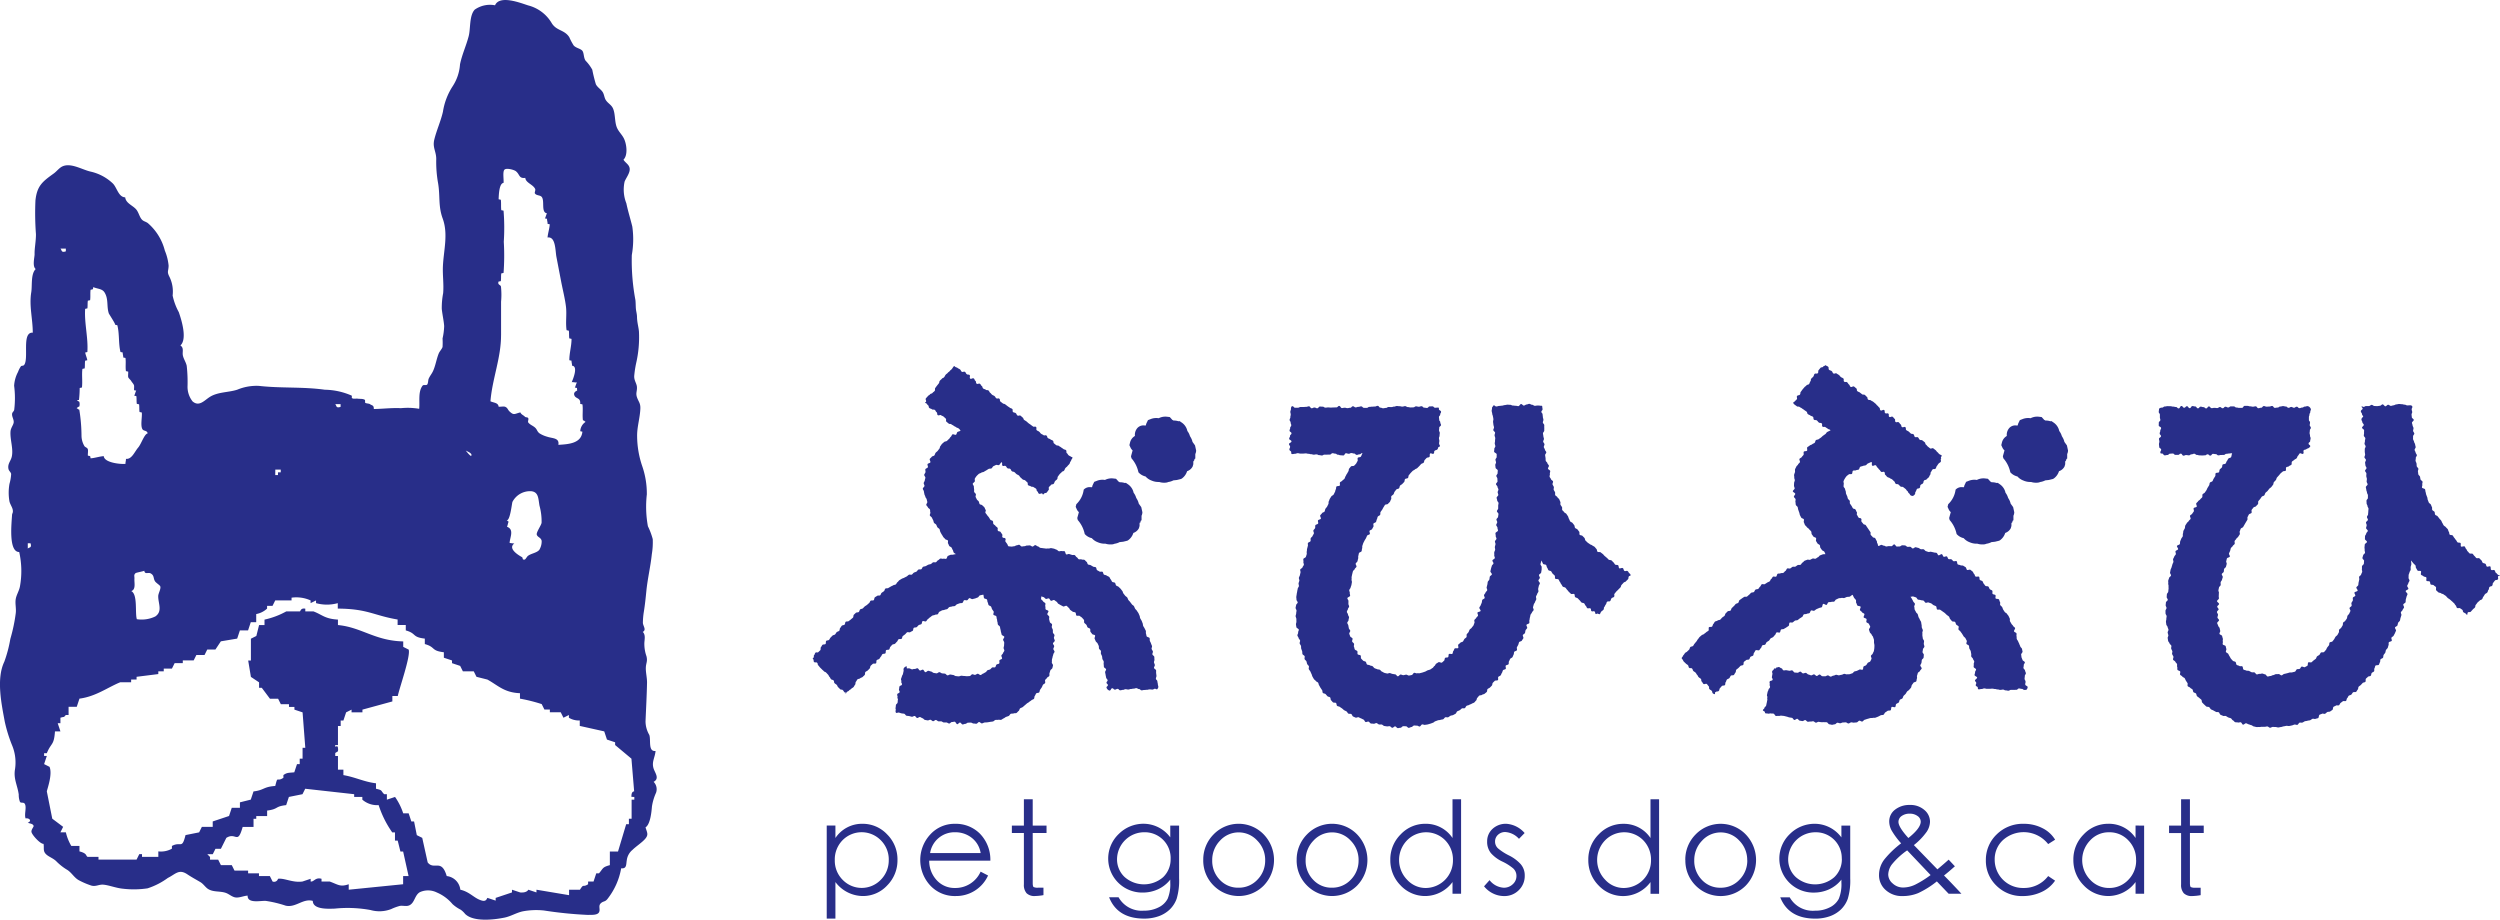 <svg xmlns="http://www.w3.org/2000/svg" width="299" height="110" viewBox="0 0 299 110">
  <path id="複合パス" d="M236.12,3415.121v.326h-.325v2.284h-.325v.653h-.325l-.976,3.263h-.976v1.631c-.924.245-.793.4-1.3.979h-.325l-.325.979h-.651v.326c-.7.443-.466-.148-.976.653h-1.3v.653l-3.9-.653v.326l-.976-.326s-.154.4-.976.326l-.976-.326v.326l-1.952.653v.326l-.976-.326c-.079.017-.1.469-.651.326-.934-.242-1.429-1.04-2.6-1.305a1.84,1.84,0,0,0-1.627-1.631c-.639-2.149-1.5-.647-2.277-1.631l-.651-2.937-.651-.326-.325-1.632h-.325l-.325-.979h-.651a7.445,7.445,0,0,0-.976-1.958l-.976.326v-.653h-.325c-.452-.453-.147-.462-.976-.652v-.653c-1.411-.167-2.471-.733-3.9-.979v-.653h-.65v-1.631h-.325v-.326c.13-.242.418,0,.325-.652-.065-.457-.384.131-.325-.327h.325v-2.284h.325v-.652h.325l.325-.979.651-.326v.326h1.3v-.326l3.579-.979v-.653h.651c.188-.948,1.561-4.8,1.3-5.547l-.651-.327v-.652c-3.391-.077-4.982-1.691-7.808-1.958v-.652c-1.583-.092-1.864-.576-2.928-.979h-.976v-.326c-.557-.107-.556.3-.651.326h-1.627a9.55,9.55,0,0,1-2.6.979v.652h-.651l-.325,1.305-.651.326v2.61h-.325l.325,1.958.976.652v.653h.325l.976,1.305h.976l.325.652h.976v.327h.65v.326l.976.326q.163,2.121.325,4.242h-.325v1.3H196.1v.652h-.325l-.325.979c-.725.068-.873.027-1.3.326v.326c-.832.567-.641-.341-.976.979-1.446.1-1.306.5-2.6.653-.109.326-.217.653-.325.979l-1.3.326v.653h-.976l-.325.979-1.952.652v.652h-1.3l-.325.653-1.627.326c-.438,1.757-.531.709-1.627,1.3v.326a2.688,2.688,0,0,1-1.627.327v.652h-1.952v-.326h-.325l-.325.653h-4.554v-.326h-1.3c-.244-.113-.019-.411-.976-.652v-.653h-.976a5.757,5.757,0,0,1-.651-1.631h-.651l.325-.653-1.3-.978-.651-3.263c.082-.4.693-2.043.325-2.937l-.651-.326.325-.979h-.325v-.326h.325c.533-1.305.851-.87.976-2.61h.651l-.325-.978h.325v-.653c.649-.2.28.045.651-.326h.325v-.979h.976l.325-.979c1.955-.252,3.371-1.347,4.88-1.958h1.3v-.327h.651v-.326l2.6-.326v-.326h.651v-.326h.976l.325-.653h.976v-.326h1.3l.325-.652h.976l.325-.653h.976l.65-.979,1.952-.326.325-.979h.976l.325-.979h.651v-.979a2.623,2.623,0,0,0,1.3-.653v-.327h.65l.325-.652h1.952v-.327a4.126,4.126,0,0,1,2.277.327v.326l.651-.326v.326a4.872,4.872,0,0,0,2.6,0v.653c3.587.019,4.306.828,7.157,1.305v.652h.976v.652c1.321.366.707.8,2.277.979v.653c1.321.366.707.795,2.277.979v.653l.976.326v.326l.976.326.325.653h1.3l.325.653,1.3.326c1.232.668,2,1.564,3.9,1.632v.653a19.8,19.8,0,0,1,2.6.652l.325.653h.651v.326h1.3l.325.653.651-.326v.326a2.287,2.287,0,0,0,1.3.326v.652l2.928.653.325.979.976.327v.326l1.952,1.632q.163,1.957.325,3.915s-.353-.043-.325.652Zm-27.652,9.462v.979l-6.507.653v-.653c-1.032.355-1.246.048-2.277-.326h-.976v-.326c-.757-.21-.89.388-1.3.326v-.326l-.976.326c-1.175.17-2.173-.436-2.928-.326a.484.484,0,0,1-.651.326l-.325-.653h-1.3v-.326h-1.3v-.326H188.3l-.325-.653h-1.3l-.325-.653h-.976v-.326l-.325-.326h.651l.325-.652h.65l.651-1.305c1.177-.735,1.33.891,1.952-1.306h1.3v-.978h.325v-.326h1.3v-.653c1.418-.189.867-.493,2.277-.653l.325-.979,1.627-.327.325-.652,5.856.652v.327h.976v.326a2.705,2.705,0,0,0,1.952.653,12.1,12.1,0,0,0,1.627,3.263h.325v.979h.325l.325,1.306h.325l.651,2.936Zm-40.34-75.044v.327c-.6.207-.462-.191-.651-.327Zm1.6,18.3a.553.553,0,0,1-.273-.185c.057.006.176-.01.243-.01a12.514,12.514,0,0,0,.086-1.434q.136-.026.27-.058c.088-.728-.036-1.5.056-2.225.089-.021.179-.04.27-.058.046-.3.007-.62.057-.923.087-.016.174-.035.26-.055-.056-.312-.2-.611-.253-.923.086-.018.173-.038.258-.059.119-1.7-.377-3.458-.265-5.16.088-.022.178-.042.268-.058.046-.3.007-.619.056-.923l.27-.055c.058-.408,0-.841.056-1.25q.135-.024.268-.06a.867.867,0,0,0,.048-.259c.543.232,1.073.183,1.355.64.5.8.227,1.691.515,2.517.019.056.881,1.376.742,1.348q.137.027.272.057c.268,1.028.124,2.173.376,3.2.091.02.182.039.273.057-.026.164.08.432.055.6q.136.024.27.059c.072.514-.023,1.057.055,1.57q.134.034.27.059c.023.154-.051.586.022.711.082.141.263.284.331.4.1.178.226.278.328.487.066.135,0,.468.026.627q.128.031.259.05c-.105.163-.145.446-.25.607q.131.019.259.05c.047.3.008.62.057.924l.27.056c.045.3.007.619.056.922.09.017.18.036.27.059.063.529-.183,1.528.07,1.986.148.268.541.112.637.513-.4.055-.769,1.261-1.131,1.681-.452.524-.771,1.442-1.475,1.361.026.171-.076.433-.05.6-.584.064-2.547-.134-2.6-.922-.523.035-1.049.224-1.572.262q-.026-.131-.059-.262-.132-.036-.267-.06c-.028-.185.06-.641-.019-.8-.1-.191-.315-.2-.4-.349a2.488,2.488,0,0,1-.346-1.282,20.263,20.263,0,0,0-.263-3.063c-.183-.06-.208-.139-.324-.193.146-.08.111-.122.322-.191A.9.9,0,0,0,169.726,3367.837ZM178.3,3388.4c.418.255.271.555.483.91.129.216.584.469.641.629.1.294-.234.817-.245,1.146-.028.869.562,1.826-.351,2.45a3.757,3.757,0,0,1-2.209.328c-.237-.79.127-2.967-.668-3.363.579-.181.35-1.016.38-1.444.021-.3-.074-.424.048-.6a.676.676,0,0,1,.089-.1c.07-.069,1.048-.237,1.038-.294C177.6,3388.576,177.978,3388.2,178.3,3388.4Zm14.88-12.429h.651v.326H193.5v.326h-.325Zm7.808-7.831v.326c-.6.207-.462-.191-.65-.326Zm15.616,6.2s-.1.05-.651-.653C216.036,3373.762,216.84,3374.019,216.6,3374.336Zm7.851,9.419c.1.323.509.325.582.742a1.959,1.959,0,0,1-.286,1.074c-.318.368-.957.414-1.362.719-.094.07-.292.43-.376.438-.4.038-.126-.178-.363-.31-.467-.259-1.679-1.031-.883-1.613a4.978,4.978,0,0,1-.563-.07c.029-.654.58-1.607-.315-1.932.092-.177.11-.428.2-.606-.091-.041-.179-.152-.262-.194.425.215.647-2.014.717-2.176a2.371,2.371,0,0,1,2.24-1.275c.9.088.847.911.994,1.731a7.121,7.121,0,0,1,.25,2.048C224.983,3382.638,224.369,3383.479,224.452,3383.756Zm-4.273-23.841v-4.021a8.98,8.98,0,0,0-.013-1.817c-.053-.239-.428-.179-.289-.6a2.051,2.051,0,0,0,.274-.051c.045-.3.007-.621.055-.923.09-.018.18-.037.27-.059a28.111,28.111,0,0,0,.028-3.722,25.784,25.784,0,0,0-.028-3.722c-.089-.022-.179-.042-.27-.058-.058-.408,0-.842-.056-1.249q-.134-.023-.265-.058c.024-.473.048-1.9.591-1.959.048-.346-.122-1.26.085-1.549a.223.223,0,0,1,.037-.041c.244-.215,1.128.02,1.349.193.489.385.342.9,1.131.8.042.592.922.776,1.178,1.324.068.147-.093.433-.032.529.18.287.62.187.816.425.385.469-.113,1.858.632,1.961-.106.162-.145.446-.251.607.087.013.173.03.259.051-.025.163.083.433.057.6.088.017.176.036.264.056-.033.526-.219,1.053-.263,1.579.986-.157.918,1.576,1.062,2.323l.559,2.916c.191.994.451,2,.578,3,.119.939-.063,1.919.077,2.846q.134.032.27.058c.046.3.007.619.056.923q.134.025.266.058c.005.845-.268,1.706-.263,2.551q.132.033.266.058c-.025.164.081.433.055.6.747.043.158,1.531-.036,1.973.194-.031.437.052.626.031-.108.165-.157.439-.253.609a1.988,1.988,0,0,1,.259.054c0,.007.017.308.019.311-.194.066-.416.238-.359.482.13.559.8.285.722,1.106.091.017.181.036.27.058.086.62-.027,1.277.055,1.9.219.061.176.117.322.194a1.4,1.4,0,0,0-.638,1.115q.126.03.254.055c-.124,1.433-1.717,1.5-2.874,1.576.152-.863-.723-.756-1.34-.974a3.42,3.42,0,0,1-.923-.407c-.282-.221-.264-.423-.488-.647-.258-.258-.618-.35-.842-.638-.109-.141.092-.4-.029-.549-.087-.11-.291-.052-.374-.146-.182-.2-.424-.239-.55-.52-.71.177-.764.375-1.281-.1-.233-.214-.223-.435-.53-.568-.182-.079-.58.015-.791-.017-.036-.488-.611-.46-.974-.644C219.126,3365.12,220.179,3362.631,220.179,3359.914Zm-56.606,25.515v-.653h.326C164.1,3385.382,163.708,3385.24,163.572,3385.429Zm74.852,26.3c-.265-.8.167-1.325.23-2.108-.923.1-.529-1.324-.75-1.927a3.262,3.262,0,0,1-.449-1.608c.063-1.55.149-3.084.18-4.619.012-.608-.175-1.281-.141-1.864.03-.524.225-.713.073-1.317a4.446,4.446,0,0,1-.252-1.585c.025-.458.16-.963-.188-1.322.464-.251.04-.681.012-1.072a8.885,8.885,0,0,1,.124-1.394c.124-.773.208-1.579.289-2.4.145-1.479.5-2.937.655-4.422a8.607,8.607,0,0,0,.111-1.808,8.3,8.3,0,0,0-.579-1.54,13.055,13.055,0,0,1-.128-3.812,10.055,10.055,0,0,0-.561-3.408,11.328,11.328,0,0,1-.6-3.531c-.018-1.151.35-2.213.387-3.342.021-.628-.215-.789-.4-1.32s.033-.746-.011-1.262c-.037-.433-.354-.761-.323-1.311a12.605,12.605,0,0,1,.228-1.506,13.807,13.807,0,0,0,.337-3.807c-.049-.552-.223-1.068-.232-1.744-.005-.344-.1-.643-.13-.94s-.022-.781-.061-1.076a25.449,25.449,0,0,1-.43-5.38,10.771,10.771,0,0,0,.059-3.4c-.231-.946-.517-1.843-.711-2.781a4.448,4.448,0,0,1-.21-2.6c.183-.469.7-1.082.6-1.616-.084-.45-.52-.636-.736-1.006.559-.547.374-1.883.057-2.527-.27-.547-.7-.857-.9-1.469-.211-.66-.135-1.454-.39-2.086-.192-.477-.592-.623-.864-1.026-.2-.291-.2-.686-.394-.985-.23-.348-.609-.541-.81-.929a17.78,17.78,0,0,1-.429-1.739,5.036,5.036,0,0,0-.8-1.079c-.249-.351-.18-.892-.377-1.169s-.76-.327-1.05-.654a7.116,7.116,0,0,1-.521-.982c-.4-.63-.979-.748-1.486-1.067a1.869,1.869,0,0,1-.6-.589,4.581,4.581,0,0,0-2.839-2.151c-.913-.294-3.411-1.281-3.958-.013a3.173,3.173,0,0,0-2.43.521c-.666.718-.484,2.266-.719,3.163-.3,1.162-.79,2.173-1.04,3.377a5.436,5.436,0,0,1-.874,2.616,7.764,7.764,0,0,0-1.168,3.055c-.261,1.143-.759,2.2-1.035,3.337-.234.96.253,1.418.234,2.369a14.4,14.4,0,0,0,.226,2.867c.253,1.533,0,2.711.546,4.2.682,1.875.111,3.789.026,5.709-.048,1.071.122,2.175.027,3.229a9.3,9.3,0,0,0-.163,1.865c.069.686.232,1.361.286,2.05a7.489,7.489,0,0,1-.193,1.491,8.184,8.184,0,0,1,0,1.013c-.054.21-.354.534-.453.772-.283.687-.384,1.48-.7,2.144-.154.322-.306.468-.494.854-.1.214-.049.521-.183.718-.1.143-.441-.007-.553.137-.572.735-.318,1.939-.413,2.773a8.084,8.084,0,0,0-2.184-.075c-1.105-.056-2.14.085-3.241.1.01-.48-.213-.4-.464-.584-.093-.07-.43-.076-.551-.146-.059-.034,0-.334-.059-.368-.28-.158-.524-.091-.868-.14-.2-.029-.462.061-.65-.055-.1-.06.016-.263-.065-.314a8.312,8.312,0,0,0-3.2-.7c-2.639-.37-5.243-.16-7.871-.458a5.959,5.959,0,0,0-2.6.453c-1.07.348-2.346.253-3.321.889-.645.42-1.253,1.179-2.029.51a2.813,2.813,0,0,1-.6-1.848,17.275,17.275,0,0,0-.1-2.415c-.1-.438-.357-.779-.454-1.207-.1-.447.164-.908-.3-1.218.849-.771.123-3.076-.192-3.983a7.228,7.228,0,0,1-.737-1.989,3.991,3.991,0,0,0-.381-2.239c-.327-.64-.115-.638-.1-1.332a6.1,6.1,0,0,0-.451-1.8,6.434,6.434,0,0,0-2.046-3.3c-.279-.194-.5-.192-.708-.424-.285-.314-.38-.865-.679-1.21-.421-.486-1.232-.729-1.309-1.438-.808-.023-.984-1.176-1.483-1.664a5.632,5.632,0,0,0-2.677-1.419c-.979-.226-2.292-1.052-3.294-.642-.423.174-.715.6-1.08.865-1.353.976-2.012,1.466-2.2,3.237a33.671,33.671,0,0,0,.06,4.019c.012.8-.183,1.731-.162,2.4.01.334-.3,1.454.133,1.779-.607.593-.4,1.979-.531,2.776-.27,1.645.182,3.18.18,4.832-1.366-.082-.426,3.117-1.042,3.876-.085.1-.313.073-.367.138a2.9,2.9,0,0,0-.354.685,3.978,3.978,0,0,0-.466,1.651,11.5,11.5,0,0,1,.009,2.884c-.054.212-.23.266-.253.481-.037.343.241.692.189,1.042-.046.306-.347.641-.378,1.055-.073.969.363,2.069.152,3.02-.117.529-.517.848-.4,1.453.055.278.292.387.325.622a5.245,5.245,0,0,1-.2,1.173,6.06,6.06,0,0,0-.007,2.084c.074.352.35.717.4,1.04.06.354-.077.384-.088.621-.036.817-.466,4.422.858,4.411a10.3,10.3,0,0,1,.087,4.12c-.1.551-.445,1.034-.514,1.583-.066.531.083,1.071.014,1.616a19.962,19.962,0,0,1-.647,3.072,15.67,15.67,0,0,1-.722,2.733c-.978,2.044-.338,5.034.057,7.175a17.478,17.478,0,0,0,.851,2.763,5.351,5.351,0,0,1,.356,3.018c-.153,1.1.32,1.859.463,2.93a2.314,2.314,0,0,0,.145.872c.123.188.454-.007.591.257.227.436-.1,1.221.082,1.723.435-.076.809.3.261.516.217.107.611.092.7.376.035.116-.324.464-.251.753.093.369,1.067,1.438,1.439,1.395.088.536-.1.862.313,1.256.335.318.88.475,1.256.875a6.48,6.48,0,0,0,1.294,1c.543.367.816.939,1.386,1.238a9.264,9.264,0,0,0,1.475.626c.522.143.9-.148,1.4-.113.673.047,1.569.417,2.4.489a11.12,11.12,0,0,0,2.918-.049,8.6,8.6,0,0,0,2.426-1.245c.932-.462,1.318-1.107,2.327-.432.517.346,1.03.619,1.566.937.366.217.591.615.926.823.6.373,1.322.235,2.01.43.452.129.688.411,1.119.545.492.153,1.1-.167,1.592-.187-.041.97,1.507.6,2.153.629a13.878,13.878,0,0,1,2.4.573c1.211.271,2.069-.9,3.241-.57.011,1.072,1.934.942,2.627.922a15.084,15.084,0,0,1,4.278.17,3.894,3.894,0,0,0,2.456-.108,6.192,6.192,0,0,1,1.047-.386c.406-.068.822.116,1.2-.1.593-.34.58-1.179,1.195-1.542a2.362,2.362,0,0,1,2.024.034,4.973,4.973,0,0,1,1.883,1.392,4.324,4.324,0,0,0,.973.668,2.573,2.573,0,0,1,.536.51c.983.964,3.35.712,4.7.44.768-.155,1.431-.588,2.2-.753a8.766,8.766,0,0,1,2.524-.1,48.5,48.5,0,0,0,5.268.529c.388-.012,1.072.046,1.295-.275.242-.348-.111-.786.234-1.111.313-.3.512-.136.824-.551a8.215,8.215,0,0,0,1.617-3.639c.691.084.581-.5.672-.962a1.906,1.906,0,0,1,.68-1.24c.447-.439,1.148-.882,1.525-1.327.418-.494.232-.72.034-1.366.579-.357.719-1.866.77-2.5a6.294,6.294,0,0,1,.491-1.644,1.246,1.246,0,0,0-.291-1.3C239.166,3412.919,238.6,3412.263,238.425,3411.727ZM458.2,3387.96c-.088-.061-.023-.346-.112-.408s-.317.078-.406.015-.08-.26-.169-.324-.224-.058-.312-.121-.091-.242-.179-.306-.147-.164-.234-.228-.285.02-.371-.046-.137-.178-.223-.244-.129-.185-.214-.253-.287.012-.371-.057-.141-.172-.224-.241-.1-.216-.184-.287-.093-.221-.174-.293-.355.073-.435,0,.017-.338-.063-.413-.282-.017-.36-.092-.11-.2-.187-.275-.123-.183-.2-.261-.111-.192-.185-.272-.287-.031-.36-.112-.036-.258-.107-.34-.064-.228-.133-.312-.154-.15-.221-.236-.19-.124-.256-.211-.1-.2-.159-.286-.085-.2-.146-.293-.157-.153-.217-.244-.139-.167-.2-.259-.247-.105-.3-.2-.023-.24-.076-.334-.211-.13-.265-.225.005-.252-.046-.348-.079-.2-.128-.3-.2-.146-.244-.244-.076-.206-.12-.305-.027-.226-.07-.326-.076-.2-.116-.3-.039-.218-.077-.319-.026-.22-.063-.323-.332-.115-.366-.217.067-.254.034-.357.056-.245.025-.349-.209-.165-.238-.27-.035-.217-.063-.322-.176-.181-.2-.286-.02-.222-.045-.327.07-.24.047-.346-.17-.187-.191-.294-.007-.222-.027-.329-.093-.206-.112-.313.041-.229.024-.336.144-.243.128-.351-.132-.2-.147-.309-.106-.207-.119-.314.136-.237.124-.344-.057-.213-.068-.32-.114-.208-.124-.315-.109-.209-.119-.317.011-.221,0-.327.155-.23.147-.338-.134-.21-.141-.319.052-.222.046-.33-.1-.213-.109-.32-.068-.214-.073-.321.222-.23.217-.337-.231-.207-.235-.312-.027-.216-.031-.322c-.007-.154.081-.158.074-.313s-.053-.153-.059-.308.085-.159.078-.314c-.006-.135-.155-.185-.289-.185,0,0-.119.013-.324.019-.092,0-.2-.1-.328-.093-.1,0-.211-.059-.327-.055s-.214-.027-.327-.023-.213.047-.325.051-.213.1-.324.107-.215.065-.324.068-.22-.138-.33-.135-.213.183-.322.186-.226-.236-.334-.233-.216.171-.324.174-.219.033-.326.036-.221-.013-.327-.01-.227-.145-.331-.143-.222.145-.322.147c-.124,0-.235,0-.328,0-.2.006-.159.091-.321.1-.069,0-.188-.1-.234-.048s.118.153.124.223c.015.167-.232.19-.216.357s.122.158.138.326.128.157.144.325c0,.008-.227.144-.209.344.008.09.1.191.11.315.008.1.161.192.171.309.008.1-.219.228-.21.341s.236.191.245.3-.014.213-.005.325-.034.215-.025.326.168.2.177.31-.054.218-.046.328-.056.219-.048.328.122.2.13.314-.107.222-.1.331-.007.215,0,.324.032.213.04.321-.087.221-.08.33.17.2.177.313-.108.221-.1.33.033.213.04.321.124.209.129.317-.18.226-.174.334.154.208.16.317-.017.218-.012.327.065.215.07.323-.031.219-.026.328.109.214.114.322-.216.227-.212.335.051.216.055.324.079.215.082.323.108.215.111.322-.006.218,0,.325-.173.219-.171.325.013.217.014.323.108.216.108.321.121.217.12.322-.025.22-.026.331-.023.22-.024.33-.135.218-.137.328.119.224.115.333-.224.213-.228.323.087.223.082.333-.066.216-.073.326.214.234.207.343-.182.208-.19.318-.135.209-.144.318,0,.219-.013.328.26.247.249.356-.251.2-.263.3-.02.219-.033.327.031.225.017.334.055.229.04.338-.2.193-.219.3-.07.211-.087.319.222.259.2.367-.012.222-.032.33-.2.187-.219.295.009.225-.012.333.055.237.032.344-.1.2-.124.311-.214.176-.238.282.035.234.009.34-.045.214-.072.32-.017.223-.045.329-.2.173-.225.278.182.281.151.385-.347.123-.379.227.129.268.1.372-.253.139-.288.244.026.232-.01.335-.121.181-.159.284.052.247.013.348-.2.151-.239.252.135.287.093.387-.093.195-.136.294-.161.164-.206.262-.031.223-.077.321-.135.173-.183.269-.209.132-.259.228-.012.236-.063.33-.115.182-.168.275-.186.139-.241.232.005.254-.052.346-.1.193-.158.284-.175.142-.236.231-.1.2-.159.283-.132.171-.2.257-.273.059-.34.144-.023.257-.091.339-.133.169-.2.251-.084.216-.157.295-.14.167-.216.245-.3,0-.382.072-.105.2-.185.271-.188.107-.27.177-.082.237-.166.3-.173.129-.259.194-.157.152-.245.214-.287-.043-.377.016-.032.353-.124.409-.193.1-.287.157-.3-.107-.4-.058-.129.219-.227.265-.231.008-.33.051-.134.244-.234.283-.215.049-.316.083-.23-.008-.333.023-.212.065-.318.092-.216.052-.323.075-.2.149-.306.169-.25-.169-.359-.155-.218,0-.327.012-.211.109-.32.114-.219.108-.329.108-.227.064-.335.059-.2-.25-.312-.26-.206-.076-.313-.091-.227.058-.334.036-.246.09-.352.063-.17-.205-.274-.238-.235.015-.338-.024-.194-.1-.294-.148-.243,0-.341-.051-.224-.056-.32-.111-.059-.328-.152-.387-.271.014-.36-.051-.233-.065-.316-.134-.057-.269-.135-.344-.25-.062-.323-.141-.153-.164-.222-.247-.106-.2-.169-.288-.1-.2-.158-.29-.217-.128-.271-.222.089-.3.04-.395-.04-.217-.085-.315-.3-.108-.34-.208.042-.251.006-.353.036-.239,0-.342-.057-.205-.086-.309-.287-.151-.312-.255.11-.25.089-.354-.05-.212-.069-.317-.164-.2-.179-.3-.106-.21-.118-.315.235-.248.226-.352-.186-.209-.192-.312.069-.228.066-.328c0-.12-.124-.227-.124-.323,0-.136.2-.242.2-.32,0-.108-.174-.224-.169-.333s.21-.2.218-.313-.251-.238-.241-.347.21-.2.222-.306-.031-.222-.017-.33,0-.219.02-.326-.076-.233-.058-.341.047-.214.066-.322.18-.187.2-.294-.02-.227,0-.333.135-.192.16-.3.066-.207.092-.312-.144-.262-.116-.367.2-.17.232-.275.013-.223.044-.327.191-.168.223-.272.052-.21.086-.314-.089-.26-.053-.363.044-.217.082-.319.307-.117.345-.219-.135-.285-.095-.387.089-.2.13-.3.045-.218.088-.319.181-.16.224-.26.185-.155.23-.254-.039-.258.007-.356.157-.166.2-.264.182-.151.231-.248.125-.178.175-.275-.051-.271,0-.367.067-.211.119-.306.236-.118.289-.212.108-.187.162-.282.108-.187.164-.281.112-.185.169-.278-.02-.268.037-.36.094-.2.153-.291.252-.1.311-.188-.034-.282.026-.373.14-.169.2-.26.262-.084.324-.174.157-.154.22-.243-.009-.273.055-.362.147-.163.212-.251.121-.181.186-.268.243-.088.309-.174.078-.213.145-.3.176-.136.244-.221.133-.171.2-.256.181-.131.25-.215.129-.173.2-.257.043-.248.114-.331.153-.155.224-.238.068-.23.141-.312.146-.163.219-.243.138-.169.212-.25.176-.135.25-.215.285-.03.36-.109-.015-.316.06-.395.252-.059.328-.138.21-.1.288-.175,0-.3.081-.381.186-.122.264-.2.2-.11.277-.186.086-.227.165-.3.125-.2.2-.278c.125-.1.3.124.428.025s-.046-.324.081-.423.181-.028.309-.127.165-.05.293-.148c.061-.048.163-.123.163-.2,0-.157-.2-.157-.2-.315s.193-.157.193-.314.047-.158.047-.315-.069-.158-.069-.316-.047-.158-.047-.315.028-.158.028-.315.116-.158.116-.316-.128-.158-.128-.316.033-.158.033-.316-.134-.158-.134-.315,0-.158,0-.317.065-.158.065-.317.1-.159.1-.318.073-.159.073-.318a.528.528,0,0,0-.388-.372c-.163,0-.163.056-.327.056s-.163.118-.326.118-.163.07-.327.07-.163-.172-.326-.172-.163.124-.326.124-.164-.094-.327-.094-.163.1-.326.1-.163-.154-.327-.154-.163-.049-.327-.049-.163.049-.327.049-.164.126-.328.126-.164.034-.328.034-.164-.223-.329-.223-.165.067-.329.067-.164.015-.328.015-.164-.071-.328-.071-.164.2-.328.2-.164.055-.327.055-.164-.224-.328-.224-.164.044-.328.044-.164-.042-.328-.042-.164-.055-.328-.055l-.329,0c-.164,0-.164.238-.329.238s-.164,0-.329,0-.164-.044-.329-.044-.164-.135-.328-.135h-.328c-.165,0-.165.13-.329.13s-.165-.088-.329-.088-.165.181-.329.181-.164-.141-.329-.141-.164.12-.329.12-.164-.027-.329-.027-.165.039-.329.039-.165-.205-.329-.205-.164.233-.329.233-.165-.153-.329-.153-.165-.055-.33-.055-.164.2-.328.2-.164-.225-.328-.225-.164-.045-.328-.045-.165.25-.33.25-.164-.232-.329-.232-.165.182-.329.182-.165-.212-.33-.212-.165.291-.33.291-.164-.169-.329-.169-.165-.045-.329-.045-.165-.047-.331-.047-.165-.008-.331-.008-.166.039-.332.039-.166.132-.332.132c-.139,0-.369.064-.369.2,0,.161-.029.161-.029.322s.136.161.136.322,0,.161,0,.321.053.16.053.321-.184.16-.184.321-.008.161-.008.322.283.161.283.322-.1.161-.1.321-.069.162-.069.323.155.161.155.323-.239.161-.239.322.046.161.046.322-.046.161-.046.323.026.162.026.323.234.162.234.325-.1.163-.1.324c0,.139.068.138.206.138.16,0,.16.219.32.219s.16-.041.32-.041.16-.157.321-.157.16-.023.321-.023.16.164.321.164.16,0,.32,0,.16-.148.321-.148.161.245.321.245.16-.077.321-.077.16.035.321.035.161-.12.321-.12.16-.07.321-.07.16.141.32.141.16.053.32.053.16.012.32.012.161-.016.322-.016.16-.122.321-.122.161.156.321.156.161-.211.322-.211.161.032.322.032.161.146.321.146.161-.042.321-.042.161-.008.322-.008.161-.134.323-.134.162-.037.324-.037.209-.061.363-.01c-.071.083-.075.378-.145.461s-.246.079-.316.163-.1.2-.172.284-.085.213-.153.3-.29.049-.358.135-.029.256-.1.343-.173.143-.239.23-.035.248-.1.335-.325.031-.39.12,0,.273-.063.362-.113.188-.176.278-.081.209-.144.3-.247.1-.309.186-.042.236-.1.327-.113.188-.173.279-.087.2-.146.3-.127.177-.185.27-.213.125-.271.218.007.261-.049.354-.175.15-.231.244-.2.136-.255.231-.167.158-.221.252.1.308.048.4-.306.081-.358.178.065.283.014.38-.135.176-.185.274-.211.139-.26.237.1.3.055.394-.176.158-.223.257-.185.155-.231.254-.13.183-.174.283-.018.232-.062.333-.114.19-.157.29-.019.23-.061.331.01.24-.03.342-.136.181-.175.282-.084.2-.122.3-.01.229-.047.331-.3.125-.34.228.167.288.132.392-.274.14-.307.244.066.25.034.355-.156.182-.186.286-.109.2-.138.3.061.244.033.35-.1.2-.124.307-.066.209-.091.316-.1.2-.121.31-.039.216-.061.323.133.251.112.358-.21.182-.23.289-.081.208-.1.316.021.226,0,.334.052.228.037.337.016.222,0,.331-.023.216-.035.325-.153.2-.164.312-.014.219-.024.327.137.229.129.338-.214.2-.22.314-.026.219-.03.328.1.221.1.331-.12.218-.121.327,0,.221.006.33.125.217.128.326-.039.22-.034.33-.052.223-.045.332.031.218.04.327.149.206.16.314.092.208.1.316-.109.234-.094.342.06.212.078.319-.1.24-.076.347.032.219.053.325.145.194.169.3.189.179.215.285-.046.237-.017.342.1.2.132.3-.053.246-.02.35.114.193.15.3-.076.262-.038.365.227.148.266.25.156.171.2.271-.02.247.026.346-.013.25.034.348.272.109.322.207-.058.28-.006.375.212.134.266.228.23.115.287.208.086.2.145.293.119.18.18.27-.03.288.033.377.227.1.293.191.2.115.272.2.05.24.12.323.231.085.3.167.057.241.132.321.181.127.257.2.168.137.247.213.037.28.118.354.15.163.233.235.159.155.243.224.265.019.351.086.127.195.216.258.207.082.3.142.192.1.284.159.249,0,.343.055.113.238.209.29.2.083.3.132.249-.021.347.025.18.12.279.164.207.059.307.1.15.208.251.247.166.185.268.221.229.005.332.038.241-.051.345-.021.156.251.261.279.27-.188.376-.164.2.1.3.124.2.079.311.1.2.137.3.154.212.055.32.071.221-.012.329,0,.222-.035.33-.026.217,0,.326,0,.218-.045.326-.04.212.15.32.152.218-.1.327-.1.219.017.328.014.221.057.33.052.217-.045.326-.053.214-.07.322-.081.214-.046.321-.06.225.036.332.02.215-.046.322-.066.206-.083.312-.106.238.059.343.034.165-.233.27-.262.231.022.334-.01.188-.117.289-.153.219-.029.319-.067.222-.023.322-.064.182-.125.281-.167.258.052.356.008.218-.048.316-.094.073-.351.17-.4.2-.073.3-.122.268.049.364,0,.167-.146.261-.2.243-.012.336-.067.178-.127.27-.184.055-.32.145-.378.2-.087.287-.148.274.021.363-.041.113-.215.2-.278.171-.13.257-.195.294.026.378-.041.065-.266.148-.336.1-.213.184-.283.227-.066.307-.138.116-.192.2-.265.3.006.379-.069.114-.195.19-.271.038-.265.113-.343.178-.126.252-.2.145-.157.218-.238.257-.06.328-.142,0-.287.064-.37.165-.141.233-.225.282-.052.349-.137.048-.236.113-.323.214-.112.277-.2-.009-.272.053-.361.055-.222.115-.312.35-.026.409-.117.074-.212.131-.3.013-.247.07-.339.24-.109.295-.2.022-.237.075-.331.139-.17.191-.264.038-.225.089-.321.156-.162.205-.259.053-.215.1-.312-.013-.245.033-.343.306-.1.351-.194-.076-.271-.032-.371.216-.141.259-.241.111-.19.152-.29.09-.2.13-.3-.153-.292-.114-.393.245-.138.283-.239.05-.213.087-.315.18-.167.215-.269.039-.216.074-.32.062-.209.1-.313-.087-.255-.055-.359.17-.177.2-.281.139-.187.169-.292-.115-.258-.086-.364.243-.161.271-.267.007-.223.032-.33.06-.209.084-.316.093-.2.116-.31-.236-.271-.214-.379.3-.162.318-.27-.158-.252-.138-.36.116-.2.135-.306.119-.2.136-.308-.127-.241-.111-.349,0-.22.013-.329.084-.207.1-.315.127-.2.141-.312-.011-.222,0-.332.068-.212.08-.321-.046-.346-.035-.456c.068.086.216.259.284.344s.163.148.232.231.023.266.092.348.1.2.174.282.333,0,.4.078-.057.343.016.423.212.1.285.181.257.056.331.135-.036.335.039.413.3.008.379.084.04.268.116.344.286.021.363.1.176.13.254.2-.025.345.053.418l.239.222c.08.074.25.05.329.122s.231.066.311.138.188.113.268.184.142.168.224.238.184.119.266.187.16.145.242.213.154.152.237.219.119.2.2.264.086.241.17.309.291-.023.373.042c.119.095.128.083.248.178s.029.209.149.3.145.064.264.159c.046.036.1.14.156.14.072,0,.039-.205.089-.264.107-.127.269.01.376-.117s.115-.122.223-.249.139-.1.247-.229.011-.209.119-.337.1-.135.2-.263.142-.1.249-.227.19-.059.3-.187.052-.175.159-.3.078-.153.185-.281.166-.08.274-.208.038-.188.146-.316.014-.207.122-.336.211-.04.319-.169.011-.21.119-.339.1-.138.207-.266.242-.016.351-.146-.05-.263.058-.392c.046-.055.185-.033.175-.1s-.142-.008-.2-.049c-.142-.1-.111-.143-.253-.241s-.05-.267-.214-.323C458.406,3387.928,458.346,3388.059,458.2,3387.96Zm-61.679.793c-.082-.07-.082-.239-.166-.306s-.1-.224-.186-.289-.171-.136-.257-.2-.313.067-.4.005-.084-.258-.173-.318-.185-.113-.275-.172-.25-.005-.342-.062-.221-.045-.314-.1-.058-.334-.152-.387-.269.045-.365,0-.153-.172-.249-.22-.244.012-.341-.034-.113-.27-.211-.314-.27.08-.369.038-.123-.268-.223-.308-.3.173-.4.135-.136-.254-.237-.29-.221-.018-.323-.052-.211-.043-.314-.075-.235.044-.339.014-.2-.068-.3-.1-.171-.192-.276-.217-.223.014-.328-.01-.191-.135-.3-.156-.209-.059-.314-.078-.246.165-.352.147-.188-.183-.295-.2-.219.019-.326.006-.2-.159-.3-.17-.217-.007-.324-.017-.227.15-.335.143-.215.015-.322.01-.2-.258-.311-.262-.221.222-.329.219-.214-.01-.321-.01-.194.042-.292.044-.2-.1-.3-.1-.2-.1-.3-.095-.24.134-.339.14c-.117-.108-.041-.183-.131-.315s-.009-.187-.1-.319-.064-.15-.154-.282-.231-.037-.321-.17-.123-.11-.213-.242.034-.217-.056-.35-.088-.134-.178-.266l-.181-.266c-.091-.133-.088-.134-.179-.267s-.219-.045-.309-.177-.111-.12-.2-.253.043-.224-.048-.357-.241-.03-.331-.163-.071-.145-.162-.278.049-.229-.041-.363-.057-.157-.148-.29-.227-.041-.318-.175-.072-.147-.162-.281c-.059-.091-.124-.175-.177-.262s.012-.254-.038-.342-.163-.151-.21-.241-.047-.212-.09-.3-.088-.189-.125-.282-.019-.212-.049-.307a2.9,2.9,0,0,1-.086-.287c-.022-.108-.16-.185-.166-.284a1.624,1.624,0,0,1,.022-.309c.012-.106-.059-.236-.025-.332a1.619,1.619,0,0,1,.154-.311,2.206,2.206,0,0,1,.2-.281c.069-.078.179-.135.265-.213s.279.008.371-.062.041-.313.137-.376.256,0,.354-.055.224-.033.324-.086.1-.289.2-.338.217-.054.32-.1.223-.032.327-.076.164-.181.269-.221.292-.135.4-.173c.146.064-.015.339.111.437s.3-.129.427-.031.073.168.2.266.09.147.217.245.088.151.215.25.249-.061.377.037.009.251.136.35.1.136.226.235.17.044.3.143.156.061.284.16.111.12.238.219.057.192.185.29.206,0,.333.1.107.125.234.224.209-.008.337.09.13.1.258.2.089.15.217.249.069.177.2.276.084.157.212.257a.555.555,0,0,0,.237.064c.075,0,.2-.114.249-.178.1-.131.008-.2.11-.334s.047-.174.148-.305.237-.025.338-.156,0-.206.106-.337.175-.073.277-.2.026-.191.128-.322.223-.037.324-.168.14-.1.241-.232.064-.161.166-.293,0-.209.1-.34.075-.152.176-.283.277.006.379-.125.049-.173.151-.305.09-.141.193-.273.158-.088.26-.221-.053-.254.049-.386c.041-.053-.009-.059-.018-.124s.143-.22.09-.261c-.128-.1-.154-.065-.282-.164s-.1-.133-.23-.232-.094-.143-.221-.242-.129-.1-.256-.2-.272.088-.4-.012-.125-.1-.252-.2-.1-.135-.228-.233-.045-.207-.172-.306l-.255-.2c-.128-.1-.208,0-.335-.1s-.074-.168-.2-.268-.239.043-.367-.057-.042-.211-.17-.31-.2-.005-.33-.105-.112-.122-.24-.222-.152-.068-.281-.168,0-.262-.13-.362-.271.085-.4-.015-.034-.22-.162-.32-.094-.144-.222-.243-.248.055-.376-.045.01-.277-.118-.377-.1-.136-.228-.236-.281.1-.41,0,.013-.283-.116-.383-.24.043-.368-.057,0-.267-.126-.368-.307.131-.435.031-.025-.234-.153-.334-.1-.135-.23-.235-.1-.137-.228-.238-.124-.106-.253-.207-.153-.069-.281-.169-.209,0-.337-.1-.027-.231-.155-.331-.11-.123-.237-.222-.211.009-.339-.091-.131-.1-.259-.2-.161-.058-.29-.158-.016-.246-.145-.346-.123-.107-.251-.207-.3.124-.43.024-.065-.181-.193-.281-.087-.156-.216-.257-.224.022-.352-.078.018-.29-.111-.39-.157-.065-.286-.165-.1-.137-.23-.238-.145-.08-.273-.18-.272.085-.4-.015-.07-.177-.2-.278-.172-.047-.3-.148,0-.274-.126-.375-.155-.068-.285-.169c-.046-.036-.14.09-.193.09-.074,0-.057.012-.107.074-.1.131-.231.029-.335.159s-.108.128-.212.259.012.223-.091.354-.295-.023-.4.108-.044.178-.147.31-.132.109-.236.24-.01.205-.114.336-.049.174-.153.305-.214.044-.318.175-.146.1-.25.229-.113.124-.217.255-.092.141-.2.272-.01.207-.114.338-.227.034-.331.166.06.264-.045.4-.13.112-.235.244c-.042.053-.2.112-.19.179s.111.169.164.21c.13.1.134.094.264.194s.211-.007.341.093.152.071.281.17.139.086.268.187.138.089.267.188.046.21.176.31.159.063.289.162.171.046.3.146.01.256.141.356.211-.006.342.094.1.139.23.239.2,0,.333.1-.017.293.113.394.229-.029.36.072.142.086.273.187.233.049.322.188c-.1.055-.308.147-.4.2s-.139.2-.231.257-.18.127-.271.189-.158.156-.247.22-.183.12-.269.188-.245.047-.329.117-.075.25-.157.323-.211.093-.29.169-.232.082-.308.161-.2.119-.276.2.036.322-.033.408-.318.032-.384.121.025.29-.036.382-.152.162-.209.256-.221.129-.274.225.1.3.048.4-.173.159-.216.261-.177.168-.214.271-.113.2-.145.305.013.233-.013.34-.079.208-.1.315.031.228.016.336.072.225.062.334-.077.209-.082.319-.013.215-.012.324.073.212.079.322-.231.236-.22.345.273.186.289.3-.18.25-.16.357.178.187.2.294-.043.235-.014.342.012.226.044.331.184.17.221.274.033.22.073.323.068.208.111.31.044.22.09.321.1.195.151.294.259.11.312.207-.047.275.007.37.073.212.13.307.163.156.222.25.191.136.252.229.16.153.224.243l.055.073c.04.057-.005.221.074.336.053.076.119.16.185.257.056.081.243.08.306.173s-.048.285.014.376.106.18.167.27.206.114.267.2.022.24.082.328.124.174.184.262.221.111.281.2.08.2.137.287c-.1.031-.224,0-.328.033s-.2.08-.305.115-.164.192-.266.228-.181.136-.282.173-.25-.055-.352-.017-.192.1-.293.143-.251-.045-.352,0-.206.073-.305.115-.161.179-.26.222-.14.219-.239.263-.239-.006-.338.04-.177.132-.275.179-.248-.016-.345.031-.173.14-.27.189-.266-.043-.362.007-.119.242-.215.293-.152.174-.247.226-.245,0-.34.056-.247.005-.341.059-.09.279-.183.334-.279-.044-.372.012-.124.217-.216.273-.11.234-.2.292-.2.088-.291.146l-.272.178c-.091.059-.285-.038-.375.023s-.112.221-.2.283-.126.2-.215.26-.242.032-.33.094-.107.224-.194.287-.245.031-.332.095-.148.164-.235.229-.16.147-.246.213-.281-.01-.366.056-.185.117-.27.184-.18.123-.265.191-.075.254-.159.323-.22.074-.3.143-.135.177-.218.246-.154.154-.236.224-.081.239-.163.31-.263.027-.345.1-.15.159-.231.231-.076.241-.157.313-.183.121-.263.193-.142.166-.222.239-.253.045-.332.119-.238.063-.317.137-.111.2-.189.274-.074.236-.152.311-.294.008-.372.082.018.331-.059.406-.193.113-.27.189-.179.128-.256.205-.224.083-.3.16-.169.139-.244.216-.123.184-.2.261-.108.2-.183.274-.135.171-.21.25-.108.2-.182.274-.251.06-.324.137-.073.229-.146.307-.159.144-.231.222c-.1.109-.148.065-.249.175s-.077.131-.179.24-.063.145-.164.254-.073.169.02.265c.11.115.064.16.174.275s.119.107.23.223.143.085.254.2.032.191.143.307.244-.013.355.1.049.175.16.291.149.079.26.2.077.149.188.265.069.156.18.271.145.083.257.2,0,.219.116.335.078.148.189.263.317-.083.428.033.094.134.205.25-.009.233.1.349.147.083.259.2.033.192.145.309a.483.483,0,0,0,.26.093s0-.244,0-.244c.07,0,.051.041.1-.011.113-.125.239-.011.352-.137s.031-.2.144-.327.11-.129.223-.255c.072-.081.293-.029.366-.11s.021-.274.094-.355.072-.228.146-.308.219-.094.292-.174.1-.2.173-.284.3-.017.375-.1.1-.2.179-.279.033-.269.108-.347.18-.129.256-.208l.227-.234c.076-.078.26-.05.337-.127s.017-.29.094-.367.18-.129.257-.205.287-.018.365-.095.082-.228.16-.3.229-.076.308-.151.044-.27.123-.345.1-.21.183-.284.347.056.427-.018.125-.187.205-.259.083-.235.164-.307.262-.032.344-.1.1-.218.181-.29.19-.113.273-.183.12-.2.2-.266.208-.09.293-.159.138-.176.223-.244.1-.23.183-.3.317.053.4-.013.063-.278.15-.343.259-.017.347-.082.192-.105.28-.169.181-.12.27-.182.037-.331.127-.392.281.027.372-.034.167-.142.258-.2.244-.021.336-.08.166-.143.259-.2.182-.118.275-.174.107-.249.2-.3.244-.012.339-.065.228-.035.324-.087.107-.262.2-.312.282.073.379.024.172-.139.27-.187.2-.085.3-.131.215-.049.315-.094.084-.352.184-.4.3.154.4.113.127-.27.228-.31.232-.005.334-.043.232,0,.335-.033.153-.227.256-.261.2-.1.3-.136.225-.013.33-.044.236.034.341.005.2-.094.306-.121.221-.011.327-.036.252-.2.359-.224c.062.09.122.27.182.359s.15.164.209.254-.009.267.049.358.073.211.129.3.33.055.385.147-.122.325-.068.418.185.144.237.239.237.121.287.215-.127.312-.079.408.288.1.334.2-.052.265-.009.363.259.126.3.225.111.2.149.3-.174.3-.14.4.067.2.1.3.188.171.214.275.155.19.177.295.082.215.1.32,0,.228.008.334.046.224.049.331-.006.228-.012.334-.035.227-.05.332-.111.207-.136.311-.182.169-.217.27.107.278.061.375a3.022,3.022,0,0,1-.148.3c-.057.092-.239.1-.306.185s-.109.186-.187.265-.208.083-.293.156-.029.313-.121.377-.293-.058-.39,0-.184.091-.285.139-.2.045-.307.085-.154.189-.262.221-.2.07-.309.1-.216,0-.326.021-.223-.071-.334-.055-.2.1-.31.109-.208.057-.319.063-.215-.065-.327-.062-.212.1-.324.1-.222.122-.335.119-.216-.142-.329-.148-.227.116-.34.109-.222,0-.335-.012-.2-.193-.316-.2-.24.185-.352.173-.2-.176-.313-.19-.239.13-.351.115-.213-.083-.324-.1-.2-.177-.309-.194-.236.076-.347.058-.193-.188-.3-.207-.251.153-.361.133-.224-.009-.335-.03-.182-.231-.293-.253-.238.065-.348.043-.22-.038-.331-.061-.236.039-.347.015c-.149-.032-.11-.216-.259-.248s-.133-.111-.282-.143-.172.074-.321.042c-.017,0-.038.124-.055.124-.113,0-.221-.037-.249.078-.037.154-.166.123-.2.277s.064.178.027.333-.019.158-.056.312.121.192.084.346-.32.084-.358.238.044.175.007.329.073.181.036.335-.139.129-.176.284-.075.146-.112.3-.029.156-.066.311.073.181.036.336.029.17-.009.324-.025.158-.063.313-.03.156-.068.312-.165.125-.2.28-.153.128-.19.283c-.016.065.184.125.22.183s.021.172.087.186c.156.035.162.006.318.041s.177-.058.333-.023.166-.009.322.026c.1.023.165.246.27.27s.224-.021.329,0,.231-.054.336-.032.216.016.321.038.208.055.313.077.2.073.31.094.213.031.319.052.175.234.281.254.248-.157.354-.138.184.2.29.218l.319.054c.107.018.241-.138.347-.121s.19.187.3.2.224-.04.33-.025.223-.043.33-.029.2.15.306.163.23-.116.337-.1.212.033.319.043.216-.008.323,0,.214,0,.321.01.2.238.31.243.215.054.322.058.219-.056.325-.054.216-.192.323-.192.22.065.33.063.217-.087.326-.091.218-.01.328-.017.231.146.34.137.211-.122.32-.134.229.048.337.033.223-.015.331-.032.193-.176.3-.2.25.126.358.1.182-.187.289-.214.207-.07.312-.1.21-.056.314-.09.232,0,.335-.032.241.01.342-.031.209-.079.309-.123.2-.105.295-.154.244-.016.341-.068.127-.229.222-.285.181-.125.274-.185.266,0,.357-.065.039-.324.127-.39.336.073.422,0,.045-.292.129-.365.21-.1.29-.171.064-.249.142-.328.222-.088.3-.17.076-.225.149-.309.166-.146.236-.232.106-.191.176-.277.188-.123.254-.211.148-.158.211-.249.049-.224.108-.318.132-.168.187-.263.288-.088.34-.185.028-.232.076-.332-.025-.249.018-.35.055-.207.095-.31.218-.149.254-.252.168-.177.2-.282-.187-.277-.16-.384.113-.192.136-.3.021-.214.04-.323.2-.189.215-.3.017-.219.028-.33-.161-.23-.154-.34.046-.212.049-.323.174-.216.173-.327-.065-.218-.07-.328.036-.222.028-.332-.136-.207-.147-.316-.034-.214-.048-.323.012-.221-.006-.33.074-.235.053-.343-.094-.2-.118-.312,0-.223-.029-.33-.03-.219-.058-.326-.125-.193-.156-.3-.118-.192-.152-.3-.054-.211-.09-.316-.176-.168-.214-.272-.111-.187-.15-.29-.013-.227-.054-.329.118-.286.074-.388-.16-.169-.2-.27-.105-.194-.152-.294-.12-.168-.168-.268c.106.029.225-.05.329-.019s.21.07.313.1.153.231.255.267.223.022.324.061.226.021.327.062.148.205.247.25.274-.072.371-.024.217.061.313.111.171.149.265.2.211.076.3.133.05.329.141.388.277-.023.365.039.182.122.269.188.184.121.268.19.157.154.239.225.181.127.261.2.079.232.156.309.138.166.212.246.3.023.373.1.072.228.14.312.208.118.273.205-.056.311.007.4.172.143.232.235.132.173.189.266.115.184.168.28.181.15.231.247.1.193.152.292-.075.274-.031.374.25.127.292.229.016.228.054.331.119.188.155.292.031.219.064.324-.02.232.011.337.176.177.2.282.124.195.149.3-.077.241-.054.348-.028.226-.007.333.265.174.284.282-.138.244-.122.352-.072.227-.058.336.3.185.308.294-.268.245-.258.354c.013.144.139.133.151.276s-.071.151-.059.294.232.125.244.269.005.211.136.211c.16,0,.16-.04.32-.04s.16-.068.32-.068.16.046.32.046h.319c.159,0,.159-.02.318-.02s.159.043.319.043.16.052.32.052.16.055.32.055.16-.036.32-.036.16.092.321.092.16.041.32.041.16-.1.32-.1.16,0,.319,0,.161-.009.321-.009.161-.161.322-.161.161.05.322.05.161.128.323.128c.07,0,.225,0,.272-.05a.567.567,0,0,0,.113-.283c-.014-.17-.274-.148-.288-.319s.047-.175.033-.346-.1-.163-.113-.334c-.009-.109.036-.221.025-.329s.14-.234.128-.342-.089-.209-.1-.317-.172-.2-.188-.3.049-.227.032-.334.152-.247.133-.354-.26-.175-.281-.281-.093-.2-.116-.308-.021-.217-.045-.322.193-.27.167-.375-.042-.216-.069-.321-.173-.18-.2-.285-.092-.2-.123-.3-.1-.2-.133-.3-.129-.186-.163-.289,0-.23-.032-.333.029-.243-.009-.345-.249-.137-.289-.238.164-.3.123-.4-.193-.156-.237-.255-.162-.166-.207-.265-.113-.186-.16-.283.011-.248-.038-.345-.091-.2-.142-.295-.142-.171-.195-.266-.212-.129-.266-.223-.12-.178-.176-.271-.068-.212-.126-.3-.164-.151-.223-.241.028-.28-.034-.37-.065-.221-.129-.31-.326-.031-.391-.118.042-.3-.025-.39-.266-.065-.335-.15.024-.3-.046-.386-.221-.1-.293-.179-.088-.215-.161-.3-.29-.025-.365-.1-.125-.179-.2-.256-.081-.227-.159-.3-.224-.078-.3-.151-.022-.3-.1-.374S396.608,3388.823,396.525,3388.753Zm.889-3.832h-.036a1.946,1.946,0,0,1-.632-.089,2.053,2.053,0,0,1-.912-.17,1.768,1.768,0,0,1-.716-.489,1.618,1.618,0,0,1-.851-.5,3.678,3.678,0,0,0-.832-1.672l-.059-.238.195-.708a.921.921,0,0,1-.247-.327l-.137-.3.077-.319a2.911,2.911,0,0,0,.882-1.736.978.978,0,0,1,.909-.288c.035-.009.069-.017.1-.023l0-.005a.925.925,0,0,1,.086-.282l.162-.339.352-.135a1.8,1.8,0,0,1,.933-.092,1.732,1.732,0,0,1,.97-.182l.354.042.239.265.052.063a1.468,1.468,0,0,1,.159.092,1.59,1.59,0,0,1,.578.081l.154-.012.274.189a1.633,1.633,0,0,1,.649.994,1.731,1.731,0,0,1,.283.53.967.967,0,0,0,.034.091l.052.089a1.837,1.837,0,0,1,.245.59l.3.417.133.614a1.039,1.039,0,0,1-.1.419v.539l-.092.055c0,.007-.019.085-.023.092,0,.027-.064.181-.069.207.022.049-.069-.153-.054-.093l0,.416-.078.272a1.167,1.167,0,0,1-.666.568,1.676,1.676,0,0,1-.606.86l-.114.068-.5.123-.36.039-.049,0a1.824,1.824,0,0,1-.613.2.956.956,0,0,1-.39.083Zm6.425-7.381H403.8a1.946,1.946,0,0,1-.632-.089,2.067,2.067,0,0,1-.912-.17,1.759,1.759,0,0,1-.716-.489,1.617,1.617,0,0,1-.851-.5,3.685,3.685,0,0,0-.833-1.672l-.059-.238.195-.708a.93.93,0,0,1-.247-.327l-.137-.3.077-.318a1.246,1.246,0,0,1,.584-.781,1.233,1.233,0,0,1,.3-.956.979.979,0,0,1,.91-.288c.035-.008.069-.017.1-.022l0-.005a.93.93,0,0,1,.086-.283l.163-.34.352-.135a1.8,1.8,0,0,1,.933-.092,1.729,1.729,0,0,1,.97-.182l.354.041.239.266c.018.021.036.042.052.063a1.549,1.549,0,0,1,.159.09,1.622,1.622,0,0,1,.578.082l.154-.012.274.189a1.631,1.631,0,0,1,.649.994,1.724,1.724,0,0,1,.283.53.967.967,0,0,0,.034.091l.052.089a1.849,1.849,0,0,1,.245.591l.3.417.134.613a1.04,1.04,0,0,1-.1.419v.539l-.092.054c0,.007-.019.085-.023.093,0,.028-.064.181-.069.207.022.049-.069-.153-.054-.093l0,.416-.078.271a1.161,1.161,0,0,1-.665.568,1.672,1.672,0,0,1-.606.86l-.114.068-.5.123-.36.039-.049,0a1.835,1.835,0,0,1-.613.2.958.958,0,0,1-.39.083Zm-110.7,7.381h-.036a1.944,1.944,0,0,1-.632-.089,2.052,2.052,0,0,1-.912-.17,1.77,1.77,0,0,1-.717-.489,1.616,1.616,0,0,1-.851-.5,3.68,3.68,0,0,0-.833-1.672l-.059-.238.195-.708a.921.921,0,0,1-.247-.327l-.137-.3.077-.319a2.911,2.911,0,0,0,.882-1.736.978.978,0,0,1,.909-.288c.035-.009.069-.017.1-.023l0-.005a.918.918,0,0,1,.086-.282l.163-.339.352-.135a1.8,1.8,0,0,1,.933-.092,1.732,1.732,0,0,1,.97-.182l.354.042.239.265.052.063a1.456,1.456,0,0,1,.158.092,1.59,1.59,0,0,1,.578.081l.154-.012.274.189a1.633,1.633,0,0,1,.649.994,1.731,1.731,0,0,1,.283.53.938.938,0,0,0,.034.091l.052.089a1.836,1.836,0,0,1,.245.59l.3.417.134.614a1.04,1.04,0,0,1-.1.419v.539l-.092.055c0,.007-.019.085-.023.092,0,.027-.064.181-.069.207.023.049-.069-.153-.053-.093l0,.416-.078.272a1.167,1.167,0,0,1-.665.568,1.677,1.677,0,0,1-.606.86l-.114.068-.5.123-.36.039-.049,0a1.826,1.826,0,0,1-.613.2.957.957,0,0,1-.39.083Zm6.425-7.381h-.036a1.946,1.946,0,0,1-.632-.089,2.065,2.065,0,0,1-.912-.17,1.761,1.761,0,0,1-.717-.489,1.618,1.618,0,0,1-.851-.5,3.68,3.68,0,0,0-.833-1.672l-.059-.238.195-.708a.928.928,0,0,1-.247-.327l-.137-.3.077-.318a1.246,1.246,0,0,1,.584-.781,1.234,1.234,0,0,1,.3-.956.98.98,0,0,1,.91-.288c.035-.008.069-.017.1-.022l0-.005a.923.923,0,0,1,.086-.283l.163-.34.352-.135a1.8,1.8,0,0,1,.933-.092,1.73,1.73,0,0,1,.97-.182l.354.041.239.266c.018.021.035.042.052.063a1.558,1.558,0,0,1,.159.09,1.623,1.623,0,0,1,.578.082l.154-.012.274.189a1.629,1.629,0,0,1,.649.994,1.724,1.724,0,0,1,.283.53.92.92,0,0,0,.034.091l.052.089a1.846,1.846,0,0,1,.245.591l.3.417.134.613a1.037,1.037,0,0,1-.1.419v.539l-.092.054c0,.007-.019.085-.023.093,0,.028-.064.181-.069.207.023.049-.069-.153-.054-.093l0,.416-.079.271a1.162,1.162,0,0,1-.665.568,1.673,1.673,0,0,1-.606.86l-.114.068-.5.123-.36.039-.049,0a1.838,1.838,0,0,1-.614.2.958.958,0,0,1-.39.083Zm54.767,10.211c-.088-.061-.32.084-.409.022s-.053-.3-.142-.364-.256-.011-.344-.074-.12-.2-.208-.268-.145-.167-.233-.231-.248-.028-.335-.093-.147-.165-.234-.23-.163-.142-.249-.209-.141-.171-.226-.238-.174-.128-.259-.2-.283,0-.367-.068-.055-.271-.138-.342-.135-.174-.217-.246-.2-.1-.28-.173-.218-.083-.3-.157-.191-.116-.268-.192-.159-.15-.235-.227-.06-.246-.135-.325-.154-.152-.228-.232-.262-.057-.334-.137.007-.3-.064-.378-.128-.174-.2-.258-.219-.1-.286-.186-.041-.242-.106-.329-.133-.17-.2-.258-.225-.107-.286-.2-.084-.206-.143-.3-.063-.216-.121-.309-.126-.176-.181-.271-.221-.123-.274-.219-.17-.155-.223-.25.015-.258-.036-.354-.127-.18-.176-.277.024-.253-.023-.352-.083-.2-.128-.3-.181-.157-.224-.257-.217-.147-.258-.248.015-.242-.024-.343-.119-.189-.155-.291.042-.246.008-.349-.115-.191-.148-.295.086-.254.055-.358-.214-.164-.243-.268-.137-.189-.164-.295.057-.24.031-.345.062-.238.037-.344-.24-.169-.262-.275.131-.25.109-.356-.161-.19-.181-.3-.178-.19-.2-.3-.005-.222-.022-.329-.035-.218-.051-.325.155-.244.14-.352-.15-.2-.163-.309-.118-.207-.131-.314.087-.23.076-.338-.142-.206-.152-.314.1-.229.089-.336-.062-.214-.07-.322-.038-.216-.046-.323.162-.231.155-.339.007-.219,0-.326,0-.218,0-.325-.163-.208-.168-.315.07-.222.066-.33-.06-.214-.065-.32-.028-.216-.033-.322c-.007-.154-.135-.149-.142-.3s.144-.161.137-.316-.027-.154-.034-.31c-.006-.135-.111-.105-.245-.105a1.292,1.292,0,0,0-.323-.024c-.092,0-.2.032-.324.036-.1,0-.213-.132-.33-.129s-.216-.111-.329-.108-.212.075-.324.078-.212.127-.323.13-.222-.193-.332-.19-.21.256-.319.258-.22-.049-.329-.046-.22-.03-.329-.026-.223-.094-.331-.091-.221-.015-.327-.013-.22.046-.325.05-.222.065-.325.068-.225.028-.326.031c-.125,0-.233.064-.326.067-.2.006-.165-.136-.327-.133-.069,0-.1.121-.147.175a.194.194,0,0,0-.07.159c.015.168-.048.174-.033.34s.048.165.064.333.068.163.084.331a1.912,1.912,0,0,1,.053.321c.008.09-.047.2-.036.328.008.1.029.2.039.32.008.1.061.2.071.318s-.091.218-.082.33.2.2.21.306-.068.219-.059.329.069.208.078.318-.031.216-.023.326-.041.217-.033.327.062.209.07.319-.132.223-.125.332-.03.217-.023.325.3.195.307.3-.01.216,0,.325-.153.226-.146.334.061.211.068.319-.1.222-.09.329.031.214.037.322.254.2.26.31-.022.218-.017.326-.159.225-.154.334.121.212.125.321.014.218.018.326-.189.225-.185.334.177.211.18.32.107.215.111.323-.091.221-.088.328.072.216.074.323-.2.222-.2.328.064.215.065.322.163.217.163.324-.041.217-.041.322,0,.216,0,.321-.152.219-.153.329.189.223.187.332-.041.221-.043.331-.194.215-.2.324.1.223.094.333-.114.215-.119.324.154.228.148.338.069.225.061.335-.29.2-.3.309.037.222.028.332.1.229.09.338-.169.205-.18.315.077.229.065.338-.062.214-.075.323.046.228.032.337-.091.209-.106.318.018.225,0,.333.086.236.068.344-.268.179-.286.288.142.247.123.354-.178.19-.2.3-.069.209-.09.316-.052.212-.074.32.2.268.174.375-.224.174-.249.282-.025.219-.051.325-.163.184-.19.29-.023.219-.052.325-.051.212-.081.317.093.255.063.359-.169.177-.2.282-.141.183-.175.286.107.257.072.362-.251.137-.288.241-.025.215-.063.318-.083.2-.122.3-.119.18-.16.281.185.307.144.408-.321.094-.365.194.1.278.053.377-.162.161-.209.258-.167.155-.215.252.05.265,0,.361-.068.208-.12.3-.151.163-.2.257-.191.136-.247.229-.077.2-.134.3-.15.158-.209.249.016.27-.045.359-.183.136-.246.224-.1.2-.165.282-.251.077-.318.162-.172.134-.241.217.053.329-.018.41-.343-.02-.416.059-.081.217-.156.294-.046.26-.123.335-.33-.039-.409.033-.018.3-.1.373-.265.015-.349.083-.053.281-.139.346-.158.154-.246.216-.326-.1-.416-.04-.176.114-.268.169-.115.223-.209.276-.139.2-.235.246-.178.133-.275.179-.212.061-.311.1-.191.112-.291.15-.207.07-.31.105-.213.052-.317.084-.236-.013-.342.015-.244-.078-.351-.054-.178.24-.286.259-.22.051-.328.065-.237-.118-.346-.108-.216.057-.326.063-.221-.078-.33-.078-.226.22-.335.214-.205-.225-.314-.236-.213-.033-.32-.05-.2-.075-.311-.1-.239.077-.345.05-.215-.045-.319-.079-.192-.111-.295-.15-.159-.177-.259-.221-.225-.022-.323-.071-.21-.065-.305-.12-.146-.174-.239-.233-.231-.043-.321-.107-.252-.036-.334-.1-.077-.246-.155-.32-.247-.065-.32-.144-.16-.158-.228-.242,0-.279-.062-.366-.3-.062-.356-.154.013-.267-.041-.361-.247-.117-.3-.214-.051-.223-.1-.322.046-.258.005-.358-.184-.164-.22-.265.074-.255.042-.358-.249-.154-.277-.258-.087-.207-.112-.312.138-.257.117-.362-.151-.195-.169-.3-.043-.218-.058-.323-.116-.21-.128-.315.163-.241.154-.345.062-.226.056-.329-.12-.217-.124-.317c0-.12-.135-.228-.135-.324,0-.135.119-.246.122-.323,0-.109.14-.21.145-.319s-.092-.221-.084-.33,0-.218.008-.326-.142-.233-.13-.342.314-.181.327-.29-.055-.225-.039-.333-.081-.232-.063-.34.139-.2.158-.3.077-.2.1-.312.034-.213.057-.32-.064-.236-.039-.343-.015-.229.011-.334.042-.215.07-.321.05-.213.08-.318.186-.173.217-.277.176-.172.209-.277-.128-.27-.094-.373.174-.17.21-.273.044-.215.081-.318-.014-.237.025-.34.036-.22.077-.322.27-.126.311-.227.021-.226.063-.327-.007-.24.037-.341.063-.212.108-.311.1-.194.148-.293.122-.184.169-.282.086-.2.135-.3.273-.1.322-.2-.076-.284-.025-.381.246-.114.3-.209.1-.19.157-.285-.046-.276.009-.37.243-.11.3-.2.049-.223.106-.317.052-.224.109-.316.22-.119.278-.211,0-.26.057-.351.129-.177.189-.268.1-.2.159-.288.111-.188.173-.278.308-.05.371-.139.16-.151.224-.24.077-.212.141-.3-.027-.292.039-.379.183-.135.249-.221.069-.223.135-.309l.2-.257c.067-.086.261-.07.33-.155s.057-.234.126-.318.195-.121.265-.2.153-.155.223-.238.035-.259.107-.341.272-.051.344-.133.039-.258.112-.339.135-.173.208-.253.151-.157.226-.237.206-.106.281-.186.217-.093.293-.172.156-.152.232-.23.142-.166.219-.244.22-.085.3-.163.057-.252.135-.329.147-.163.226-.238.257-.046.336-.121,0-.332.081-.407c.125-.1.289.109.416.011s.008-.253.136-.352.169-.044.3-.143.045-.206.173-.3c.061-.048.15-.031.15-.109,0-.157-.1-.157-.1-.315s.031-.157.031-.314-.044-.158-.044-.315.07-.158.07-.316.025-.158.025-.315-.086-.158-.086-.315.022-.158.022-.316.207-.158.207-.316-.082-.158-.082-.316-.129-.158-.129-.315-.03-.158-.03-.317.152-.158.152-.317.1-.159.1-.318-.256-.159-.256-.318c0-.139.016-.187-.123-.187-.164,0-.164.022-.327.022s-.163-.168-.326-.168-.163.01-.327.01-.163.182-.326.182-.163-.035-.326-.035-.163-.171-.326-.171-.163.061-.326.061-.163-.046-.327-.046-.163.12-.327.12-.164.01-.327.01-.164-.042-.328-.042-.164-.112-.328-.112-.164.054-.329.054-.164-.046-.329-.046-.164-.024-.328-.024-.164.07-.328.07-.164.058-.328.058-.164-.013-.328-.013-.164.112-.327.112-.164.04-.328.04-.164-.071-.328-.071-.164-.218-.328-.218-.165.081-.329.081-.165.017-.329.017-.164.027-.329.027-.164.119-.329.119-.164-.006-.328-.006-.164-.173-.328-.173-.164.056-.328.056-.165.063-.329.063-.165-.131-.329-.131-.164.179-.329.179-.164.042-.329.042-.164-.05-.329-.05-.165.04-.33.04-.165-.253-.329-.253-.164.173-.329.173-.165.008-.329.008-.165.016-.329.016-.164-.018-.328-.018-.164.025-.328.025-.164-.114-.328-.114-.165-.017-.33-.017-.165.208-.329.208-.164-.094-.329-.094-.165.09-.33.09-.165-.23-.33-.23-.165.061-.329.061-.164.018-.329.018-.165,0-.331,0-.166.086-.331.086-.166.005-.332.005-.166-.186-.332-.186c-.139,0-.17.21-.17.349,0,.161-.071.161-.071.322s.046.161.046.322-.042.161-.042.321-.088.16-.088.321.121.16.121.321.072.161.072.322-.129.161-.129.322-.073.161-.073.321.23.162.23.323-.175.161-.175.323-.1.161-.1.322.273.161.273.322-.291.161-.291.323.127.162.127.323-.084.162-.084.325.22.163.22.324c0,.139,0,.223.137.223.16,0,.16-.039.32-.039s.16-.068.32-.068.16.046.321.046h.321c.16,0,.16-.019.321-.019s.16.042.32.042.16.052.32.052.161.055.321.055.16-.036.321-.036.16.092.321.092.16.04.321.04.16-.1.321-.1.16,0,.32,0,.16-.008.32-.008.16-.161.32-.161.161.05.322.05.161.129.321.129.161.069.321.069.161.018.322.018.161-.262.321-.262.161.061.321.061.16-.085.321-.085.161.055.322.055.161.163.323.163.162-.065.324-.065.214-.189.368-.139c-.071.083-.141.341-.212.424s-.287.046-.356.131.034.313-.035.4-.1.2-.165.289-.155.156-.223.241-.331.02-.4.106-.143.168-.21.255-.036.249-.1.336-.1.2-.168.285-.1.2-.161.289-.074.216-.137.305-.19.134-.252.224-.214.118-.276.209.03.285-.03.376-.341.036-.4.128-.021.249-.08.341-.049.228-.107.321-.095.2-.152.292-.215.125-.271.219-.12.184-.176.278-.072.212-.127.307,0,.251-.056.346-.094.2-.147.292-.15.167-.2.262-.053.219-.1.316-.259.111-.309.208-.165.163-.214.261.122.306.074.4-.29.1-.337.2.059.27.013.37-.283.112-.328.212.006.243-.038.344-.159.171-.2.271.1.278.053.379-.114.188-.154.291-.178.165-.218.267.013.239-.025.342-.272.134-.309.236.026.243-.01.347-.052.214-.087.317-.009.228-.042.332.023.236-.008.34-.065.208-.1.313-.272.149-.3.254.034.237.006.343.079.247.052.353-.134.191-.16.3-.248.167-.272.274.055.237.032.344-.05.214-.071.32-.1.205-.121.313.073.236.054.344-.075.209-.092.317.051.228.036.336-.127.2-.141.313-.048.215-.061.323-.047.217-.058.325-.039.218-.048.326.028.223.021.332.151.228.145.337-.186.21-.19.319-.057.217-.06.326.111.222.11.331-.042.22-.04.33-.069.222-.066.33.083.218.088.327,0,.221.006.329-.062.227-.053.335.037.219.048.327.277.189.29.3-.1.232-.08.34-.1.239-.087.347.123.2.142.309.156.192.177.3-.071.239-.047.345.127.2.154.3,0,.226.031.331.08.205.11.31.005.228.039.333.222.156.258.259-.04.246,0,.348.176.166.216.267.046.215.089.315.16.166.2.265-.049.263,0,.361.134.177.183.274.084.2.136.3.061.217.116.311.107.192.164.285.178.146.238.238.213.118.274.208.055.225.119.313.1.2.162.286.116.186.185.271.028.262.1.346.258.066.331.148.14.167.215.246.242.066.319.144.039.27.118.345.142.169.222.243.283.007.365.079.052.276.136.345.233.056.319.123.178.12.266.183.159.149.249.209.2.093.288.15.129.207.223.261.247,0,.343.051.119.241.216.291.2.088.3.135.273-.08.372-.037.191.1.292.137.19.1.292.14.141.251.243.287.255-.078.358-.045.168.192.272.222.224.006.329.033.247-.1.353-.079.188.139.295.162.221-.01.328.01.192.155.3.173.214.034.322.049.222-.034.33-.022.2.182.308.191.232-.178.341-.171.206.2.314.209.22-.046.329-.042.218-.191.327-.191.216.013.325.01.226.2.335.192.215-.089.324-.1.2-.171.312-.181.22.026.328.013.237.122.345.106.184-.229.291-.249.235.075.341.052.218-.025.323-.051.211-.061.316-.09.2-.077.307-.109.18-.142.282-.178.2-.071.3-.11.223-.02.323-.06.221-.03.321-.072.153-.188.252-.232.254.037.351-.008.177-.13.274-.178.224-.037.32-.086.19-.105.285-.156.116-.238.21-.29.2-.079.295-.134.159-.152.251-.208.265.019.356-.04.119-.212.209-.272.225-.052.313-.114.212-.075.3-.139.213-.078.3-.143.142-.174.226-.24.066-.263.15-.331.132-.176.214-.246.26-.028.34-.1.236-.062.316-.135.172-.135.25-.21.03-.28.107-.355.2-.1.28-.178.153-.153.227-.231.044-.252.116-.333.156-.148.227-.229.314-.015.384-.1-.02-.3.048-.381.216-.1.282-.189.084-.208.149-.294.065-.219.128-.307.26-.078.322-.167-.053-.3.008-.387.27-.079.329-.17,0-.255.058-.347.086-.2.142-.291.22-.119.275-.213.081-.2.134-.295.022-.233.074-.328.266-.1.317-.2-.042-.265.008-.361.107-.187.154-.284.056-.211.1-.309.291-.1.336-.2.132-.178.176-.278-.1-.279-.057-.38.209-.146.25-.246.031-.221.071-.322.153-.172.192-.274-.119-.276-.081-.377.3-.121.337-.223-.021-.237.014-.339.026-.22.06-.323.039-.215.072-.319.143-.182.175-.286.162-.179.194-.284-.1-.255-.068-.361.06-.208.089-.314.131-.189.158-.3.111-.2.137-.3-.049-.234-.025-.341.111-.2.134-.3.128-.2.15-.3-.047-.232-.026-.34.051-.212.071-.32.11-.2.129-.309-.189-.253-.171-.36.151-.2.168-.3-.119-.238-.1-.347.243-.185.258-.293.039-.216.053-.325,0-.222.01-.331-.156-.238-.143-.348.1-.333.11-.443c.068.086.138.327.206.411s.284.048.353.131.058.235.128.318.082.218.152.3.257.064.328.145.107.2.179.275.165.142.238.222,0,.3.074.377.3.009.379.087.093.212.168.289.094.213.17.289.105.206.182.281.243.063.321.138.127.184.205.257.135.175.214.248.157.152.236.224.324-.038.4.033.029.3.11.365.223.075.305.145.145.165.227.234.131.182.214.25.24.048.322.116.1.216.187.283.1.219.188.286.3-.031.38.035c.119.095.013.229.132.324s.238-.054.357.041.03.209.149.3c.046.037.136-.05.19-.05.072,0,.245.117.294.058.107-.128.064-.164.171-.291s.148-.094.255-.221.009-.211.116-.34.065-.164.172-.291.039-.185.146-.312.277.015.384-.113.045-.182.153-.31.189-.059.3-.187-.036-.249.071-.377.1-.131.213-.26.131-.108.239-.237.128-.111.236-.239.041-.184.149-.312.119-.12.227-.248.191-.059.3-.187.127-.114.236-.243.006-.216.115-.345c.046-.054.209-.066.2-.137a.38.38,0,0,0-.139-.21c-.142-.1-.087-.178-.229-.276s-.28.081-.4-.044S354.477,3387.85,354.335,3387.752Zm-61.728.889c-.082-.069-.236-.051-.32-.118s-.074-.255-.159-.321-.287.024-.374-.04-.19-.1-.278-.162-.067-.282-.156-.342-.239-.027-.33-.085-.184-.109-.276-.165-.227-.035-.319-.09-.092-.271-.186-.323-.152-.176-.247-.226-.242,0-.338-.051-.248.021-.345-.025-.144-.2-.243-.242-.145-.209-.244-.251-.239.013-.339-.027-.207-.062-.308-.1-.256.079-.358.044-.109-.347-.211-.381-.232.013-.335-.019-.238.048-.342.018-.179-.159-.283-.187-.2-.092-.3-.117-.212-.042-.317-.065-.234.065-.339.044-.222.025-.328.006-.212-.025-.318-.042-.211-.025-.318-.041-.195-.16-.3-.173-.2-.144-.308-.155-.234.181-.341.173-.205-.129-.312-.136-.217.016-.325.01-.218.085-.325.082-.214.038-.322.036-.213-.207-.321-.207-.2.069-.294.07-.193.106-.292.109-.193.035-.292.039-.282-.032-.38-.027c-.117-.107-.081-.169-.171-.3s-.1-.126-.188-.258.072-.244-.018-.376-.255-.02-.345-.153.045-.224-.045-.357l-.18-.265c-.09-.133-.235-.033-.325-.166s.038-.221-.053-.354-.149-.093-.239-.225-.15-.092-.24-.225.012-.2-.079-.336-.207-.053-.3-.187-.081-.139-.171-.272-.113-.117-.2-.25-.1-.125-.193-.259.094-.26,0-.394-.055-.158-.146-.292-.143-.1-.234-.233c-.059-.09-.279-.075-.332-.161s-.055-.218-.106-.307-.177-.15-.224-.24-.1-.2-.143-.287.058-.262.021-.355-.174-.169-.2-.264.01-.229-.01-.327a2.248,2.248,0,0,1-.026-.314c-.007-.109-.145-.229-.133-.329s.2-.181.239-.277-.039-.268.023-.366a2.241,2.241,0,0,1,.2-.288,3.206,3.206,0,0,1,.246-.24c.078-.071.218-.084.31-.154s.228-.05.323-.114.183-.108.281-.166.179-.119.279-.172.233-.013.335-.062.136-.219.239-.265.194-.1.3-.144.255.053.36.012.2-.3.311-.341c.146.063-.01.32.116.418s.245-.057.372.041.085.153.211.25.21-.009.337.09.068.176.2.274.185.022.312.121.108.122.235.221.154.064.281.162.085.155.213.253.112.118.239.217.18.03.307.129.114.117.242.216,0,.263.129.362.178.033.305.132.206,0,.333.094.146.076.274.175.035.22.163.319.065.183.193.282.285-.1.414,0c.045.035.021.09.075.09.074,0,.081-.022.131-.086.1-.131.233-.029.335-.159s.094-.137.2-.268-.041-.242.06-.373.129-.109.23-.24.236-.026.337-.157.053-.169.155-.3.138-.1.24-.233.008-.2.109-.335.094-.138.2-.27.135-.1.237-.236.19-.063.292-.194.059-.164.161-.295.138-.1.24-.235.121-.117.224-.249.048-.175.15-.307.056-.169.159-.3a.253.253,0,0,0,.062-.182c-.009-.066-.113-.042-.166-.083-.128-.1-.152-.068-.28-.168s-.084-.154-.212-.254.006-.271-.122-.371-.177-.036-.3-.135-.138-.085-.265-.185-.144-.078-.271-.178-.2-.006-.327-.1-.123-.1-.251-.2-.022-.236-.15-.335-.161-.056-.289-.155-.167-.05-.294-.15-.048-.2-.176-.3-.237.042-.366-.058-.154-.067-.283-.167-.1-.14-.226-.24-.153-.068-.281-.168.027-.3-.1-.4-.234.037-.362-.062-.133-.094-.26-.194-.138-.087-.266-.187-.116-.114-.245-.214-.143-.08-.271-.18-.059-.19-.187-.289-.118-.114-.246-.214-.256.064-.384-.036-.071-.174-.2-.274-.183-.028-.311-.128.012-.282-.116-.382-.165-.051-.294-.151-.139-.086-.268-.185-.131-.1-.26-.2-.181-.032-.31-.133-.132-.1-.26-.2-.015-.247-.143-.347-.238.041-.366-.059-.084-.156-.211-.255-.156-.062-.284-.162-.1-.132-.23-.232-.075-.169-.2-.269-.2,0-.332-.1-.172-.043-.3-.143-.049-.2-.177-.3-.084-.158-.212-.258-.27.081-.4-.02-.021-.24-.15-.34-.065-.182-.194-.282-.3.115-.426.015.049-.331-.079-.431-.207,0-.336-.1-.077-.167-.206-.268-.264.074-.394-.027-.077-.169-.206-.271-.154-.07-.284-.171-.171-.047-.3-.148c-.046-.036-.017-.071-.071-.071-.074,0-.077,0-.126.062-.1.13-.089.142-.193.273s-.137.1-.241.235-.145.1-.248.228-.147.1-.25.227-.075.154-.179.284-.176.073-.281.2-.135.106-.239.237-.026.193-.13.324-.106.13-.21.261-.1.136-.2.268.021.231-.083.363-.143.1-.247.23-.2.051-.309.183-.159.088-.263.22-.118.121-.223.253.1.3-.005.428c-.043.052-.1.033-.087.1s.069.017.123.058c.13.1.1.144.226.243s.031.229.161.329.168.048.3.148.218-.016.347.084.079.165.209.265.015.251.145.351.267-.079.4.02.162.058.292.158.115.119.245.22-.021.3.109.4.123.109.253.209.2,0,.333.1.151.073.281.174.155.069.285.169.171.048.3.149a.759.759,0,0,1,.225.276c-.1.054-.264.081-.359.138s-.093.272-.185.331-.332-.1-.422-.039-.117.225-.206.289-.129.2-.216.264-.157.156-.241.226-.246.053-.328.127-.171.144-.25.22-.127.188-.2.268-.06.243-.133.325-.131.173-.2.258-.175.138-.241.226-.081.209-.142.3-.27.086-.327.181-.177.157-.23.254.116.308.068.407-.29.11-.333.212.074.266.037.37-.272.143-.3.249.039.242.012.348-.127.2-.148.306.153.248.138.357-.061.208-.072.318-.122.21-.127.32.091.22.091.33-.2.227-.2.337.12.215.13.324.043.216.059.325.1.205.115.313.133.192.158.3.048.208.077.314-.152.271-.12.376.158.179.194.283.2.154.243.257,0,.232.044.334-.1.284-.052.384.188.154.237.253.095.2.147.295.052.223.107.319.207.133.264.228.08.207.139.3.189.137.251.229.042.237.106.327c0,0,.033.086.034.087.04.057.082.159.162.274.053.076.1.174.165.271.056.081.154.142.217.234s.253.077.315.167-.026.272.035.362.077.2.138.291.213.109.273.2.085.2.145.288.06.219.12.308.177.1.235.183c-.1.031-.185.027-.288.06s-.232-.008-.335.026-.2.086-.3.122-.12.313-.221.35-.245-.043-.347-.005-.253-.052-.354-.014-.17.162-.271.2-.156.191-.256.232-.246-.025-.345.018-.167.161-.265.2-.219.041-.318.086-.187.111-.285.157-.222.039-.319.087-.121.243-.218.292-.247-.009-.343.041-.143.194-.238.245-.208.069-.3.121-.15.175-.244.228-.264-.028-.358.026-.166.145-.259.2-.2.095-.289.15-.212.069-.3.125-.187.112-.279.17-.143.179-.234.238-.12.213-.21.272-.226.05-.316.111-.2.088-.291.149-.191.105-.28.167-.261.007-.349.07-.088.252-.176.315-.18.122-.267.186-.1.233-.183.3-.271,0-.357.065-.188.112-.274.178-.059.278-.144.345-.28,0-.364.063-.1.217-.189.285-.162.144-.245.213-.187.114-.27.183-.148.162-.23.231-.236.058-.318.128-.084.235-.166.307-.267.025-.348.1-.157.151-.237.224-.037.284-.117.357-.169.136-.248.21-.176.129-.255.2-.286.011-.365.085-.051.262-.13.337-.249.053-.327.128-.118.191-.195.267-.042.267-.12.343-.22.086-.3.162-.116.191-.193.268-.237.07-.313.147l-.228.231c-.076.078-.107.2-.182.277s-.265.045-.339.122-.008.294-.083.372-.287.024-.361.1-.11.194-.183.272-.007.291-.08.369-.156.146-.229.224c-.1.109-.25-.03-.351.079s-.045.162-.147.271.011.214-.09.324-.127.081-.034.177c.11.115,0,.221.111.335s.253-.021.363.094.027.2.138.312.1.13.206.246.116.111.226.226.123.1.233.219.168.061.279.177.109.117.22.233.067.158.178.274.071.154.183.271.192.038.3.154.012.211.123.327.142.086.252.2.064.163.175.279.116.112.228.229.223.01.334.127.09.138.2.255c.047.049.061.005.13.005,0,0,0,.156,0,.156.07,0,.077-.119.123-.171.113-.126.174-.071.286-.2s.158-.086.271-.212.16-.083.273-.21c.072-.081.107-.2.18-.277s.024-.272.1-.353.108-.2.181-.276.256-.059.33-.139.228-.083.3-.163.161-.146.235-.226.018-.282.092-.361.2-.106.278-.185.154-.153.229-.232.051-.253.127-.331.165-.144.242-.221.315.006.392-.071.009-.3.087-.376.227-.079.305-.156.113-.2.191-.272.1-.208.181-.284.272-.03.351-.1.014-.3.094-.379.282-.015.363-.089.068-.25.149-.323.141-.171.223-.243.248-.049.33-.121.144-.167.227-.238.105-.214.188-.285.287,0,.37-.067.067-.262.152-.331.177-.129.262-.2.145-.169.231-.237.307.041.393-.026.2-.1.287-.16.053-.3.141-.359.256-.019.344-.083.145-.171.235-.234.224-.059.314-.121.064-.3.154-.358.314.081.405.022.129-.2.221-.26.16-.155.253-.213.171-.139.265-.2.229-.041.323-.1.239-.019.334-.072.11-.252.206-.3.194-.1.29-.153.229-.031.326-.08.221-.043.319-.09.152-.186.251-.233.224-.032.324-.077.232-.01.332-.053.164-.168.264-.21.2-.072.306-.112.227-.01.329-.048.126-.29.229-.327.244.04.348.006.161-.215.265-.247.27.141.375.111.21-.051.316-.079.2-.087.306-.114.168-.231.275-.256.287-.062.394-.085c.062.091.036.33.1.419s.28.077.339.167.031.242.089.333.05.227.106.318.243.108.3.2.069.214.122.307.132.177.184.271-.074.289-.024.384.292.095.34.191.026.233.071.329.018.233.061.33.021.227.062.325.2.156.235.256.033.22.068.321.035.217.065.318.055.208.081.311.291.158.313.263-.156.254-.14.359.119.206.129.312-.014.221-.012.328-.052.217-.058.323.1.23.085.336-.134.2-.159.3-.154.172-.189.273.118.28.071.377-.247.109-.3.2.035.29-.032.375-.249.065-.327.144-.073.235-.157.307-.281-.02-.373.045-.137.161-.234.218-.2.051-.3.1-.138.2-.243.243-.183.124-.29.157-.186.146-.295.172-.254-.17-.364-.15-.2.117-.306.132-.222-.08-.333-.07-.2.207-.309.213-.217.015-.328.018-.217-.026-.329-.026-.22-.028-.333-.031-.224.08-.337.075-.221-.026-.333-.033-.212-.124-.325-.133-.217-.043-.329-.054-.232.112-.344.1-.2-.192-.311-.206-.219-.017-.331-.032-.2-.126-.316-.142-.247.158-.358.141l-.33-.053c-.108-.018-.2-.147-.311-.166s-.211-.068-.322-.088-.259.187-.37.166-.174-.274-.284-.3-.249.124-.359.1-.177-.243-.288-.266-.249.1-.36.082c-.149-.032-.171.073-.32.041s-.14-.076-.289-.108-.161.021-.31-.01c-.017,0-.008-.245-.025-.245a.509.509,0,0,0-.362.277c-.037.154.027.169-.01.323s-.031.156-.068.31-.09.141-.127.295-.065.147-.1.3.067.179.03.333.112.191.074.345-.26.1-.3.255-.014.16-.051.314.106.189.069.345-.241.1-.278.259.064.179.027.333.085.184.047.338,0,.165-.037.319-.153.127-.191.282-.007.163-.045.319.051.177.013.332c-.016.065-.057.054-.021.112s.01.166.076.18c.156.035.178-.063.334-.028s.152.054.309.089.162.011.318.045c.1.024.172.215.277.238s.216.02.321.042.208.058.313.081.243-.114.349-.091.176.215.281.237.246-.133.352-.112.2.123.3.144.185.184.291.2l.319.058c.106.019.236-.094.342-.075s.194.153.3.171.245-.163.351-.146.2.146.3.162.22-.011.326,0,.2.123.308.136.22-.011.327,0,.206.116.313.128.236-.191.343-.181.219-.048.326-.039.2.288.3.3.229-.205.336-.2.207.227.314.23.219-.076.325-.073.216-.142.323-.142.22-.007.329-.009.224.114.334.11.225.038.334.031.207-.2.316-.21.24.179.35.167.214-.094.323-.108.225-.005.333-.022.22-.034.328-.054.223-.022.33-.046.191-.156.3-.183.232.012.337-.018.245.037.349,0,.192-.134.295-.171.187-.133.289-.174.211-.068.312-.113.147-.2.245-.253.247,0,.344-.05.254,0,.349-.059.158-.172.25-.232.1-.253.186-.317.208-.083.3-.15.165-.144.251-.214.165-.142.249-.215.2-.109.276-.186.192-.119.27-.2.225-.092.3-.173.034-.268.107-.352.095-.208.165-.294.288-.042.357-.127.052-.237.118-.325.124-.177.186-.268.083-.2.142-.3.206-.128.261-.223-.04-.269.012-.367.17-.153.218-.253.228-.135.272-.237-.011-.241.029-.344.061-.209.1-.312.2-.165.236-.271.051-.216.078-.322-.163-.262-.14-.369,0-.217.014-.326.063-.2.077-.314.074-.206.085-.316.14-.207.147-.317-.145-.223-.142-.333.1-.215.1-.325-.139-.211-.143-.322.223-.229.215-.339-.084-.213-.1-.323.079-.23.064-.34-.167-.2-.185-.306.006-.222-.014-.33-.1-.2-.122-.308.054-.235.029-.343-.231-.164-.26-.271-.05-.209-.081-.316.033-.236,0-.342-.182-.167-.218-.273.163-.288.126-.392-.3-.119-.338-.222.008-.236-.034-.338.05-.258.006-.36-.222-.14-.267-.241-.185-.155-.232-.255.051-.239,0-.339c.106.029.185.06.289.091s.172.176.275.209.259-.09.361-.054.143.24.244.279.284-.128.384-.086.176.145.275.19.138.216.235.263.184.11.28.16.189.1.283.152.325-.125.417-.068.157.166.247.225.118.214.207.277.178.123.264.188.247.038.332.106.041.289.123.36.312-.022.392.052.192.121.269.2.148.167.222.247-.006.3.065.382.169.139.238.224.078.212.144.3.238.094.3.184-.006.265.053.357.136.167.193.26.3.078.351.173-.1.3-.047.4.082.2.13.3.175.155.22.255.1.194.137.295,0,.23.04.333.18.163.216.266-.024.236.009.34.1.2.129.3.019.218.047.324.126.191.152.3-.019.225,0,.332.009.217.029.325.239.177.258.285-.131.241-.116.35.046.211.06.32.05.212.062.322.168.2.177.313c.012.144-.144.157-.131.3s.152.131.164.276-.18.16-.168.3a.531.531,0,0,0,.367.36c.16,0,.16-.278.32-.278s.16.163.32.163.16-.091.32-.091.159.171.319.171.159-.051.318-.051.159-.078.319-.078.16.038.321.038.16-.066.32-.066.16-.042.32-.042.161-.057.321-.057.16.105.32.105.16.154.32.154.16-.042.319-.042.161-.022.321-.022.161-.049.322-.049.161.023.322.023.161-.1.323-.1c.07,0,.2.111.25.059a.547.547,0,0,0,.141-.264c-.014-.17-.048-.167-.062-.337s-.042-.168-.056-.339-.161-.158-.175-.329c-.009-.109.077-.226.067-.334s-.026-.217-.039-.325.009-.221-.005-.329-.235-.187-.251-.295.113-.237.1-.344-.082-.207-.1-.314.075-.236.054-.343,0-.224-.021-.33-.2-.18-.224-.286.083-.244.057-.349-.123-.195-.15-.3.073-.247.044-.351-.087-.2-.118-.309-.1-.2-.135-.3,0-.232-.033-.335-.318-.121-.355-.224-.04-.216-.077-.317.015-.239-.025-.34-.1-.194-.145-.294-.121-.184-.164-.284-.026-.227-.071-.326-.074-.207-.121-.3-.113-.187-.162-.284-.033-.229-.084-.325-.081-.206-.134-.3-.126-.18-.18-.275-.158-.161-.214-.254-.083-.206-.141-.3-.191-.136-.251-.227-.133-.172-.195-.262-.152-.158-.216-.246-.077-.213-.142-.3-.182-.134-.249-.22-.131-.171-.2-.255-.07-.225-.14-.308-.13-.175-.2-.257-.16-.149-.233-.229-.221-.09-.3-.168-.064-.241-.141-.318-.255-.048-.334-.123-.1-.214-.176-.287-.1-.217-.18-.288S292.69,3388.711,292.607,3388.641Zm129.571,36.77c0,.275.035.439.106.491a1.171,1.171,0,0,0,.551.076h.627v.891a6.6,6.6,0,0,1-1.01.107,1.335,1.335,0,0,1-1.01-.338,1.491,1.491,0,0,1-.321-1.059v-6.139h-1.439v-.889h1.439V3415.4h1.056v3.146h1.652v.889h-1.652Zm-6.442-2.747a3.249,3.249,0,0,0-.934-2.357,3.071,3.071,0,0,0-2.288-.959,3.02,3.02,0,0,0-2.287.99,3.379,3.379,0,0,0,.016,4.681,3.035,3.035,0,0,0,2.272.99,3.1,3.1,0,0,0,2.273-.951A3.251,3.251,0,0,0,415.736,3422.663Zm.963-4.113v8.149h-1.025v-1.4a4.078,4.078,0,0,1-3.183,1.672,4.028,4.028,0,0,1-3.022-1.282,4.253,4.253,0,0,1-1.232-3.054,4.193,4.193,0,0,1,1.239-3.039,4.012,4.012,0,0,1,2.969-1.266,3.823,3.823,0,0,1,3.229,1.7v-1.488Zm-10.65,1.688-.827.521a3.717,3.717,0,0,0-5.4-.483,3.1,3.1,0,0,0-.995,2.341,3.377,3.377,0,0,0,3.458,3.392,3.6,3.6,0,0,0,2.938-1.427l.827.552a3.959,3.959,0,0,1-1.645,1.366,5.251,5.251,0,0,1-2.226.476,4.3,4.3,0,0,1-3.145-1.243,4.1,4.1,0,0,1-1.262-3.039,4.2,4.2,0,0,1,1.278-3.077,4.436,4.436,0,0,1,3.282-1.282,4.765,4.765,0,0,1,2.181.507A3.681,3.681,0,0,1,406.049,3420.239Zm-17.552-.2q1.484-1.182,1.484-1.964a.824.824,0,0,0-.375-.668,1.531,1.531,0,0,0-.949-.284,1.589,1.589,0,0,0-.956.277.851.851,0,0,0-.383.721Q387.318,3418.733,388.5,3420.038Zm-.138,1.473a8.754,8.754,0,0,0-1.844,1.7,2.145,2.145,0,0,0-.421,1.2,1.415,1.415,0,0,0,.536,1.059,1.8,1.8,0,0,0,1.24.484,3.381,3.381,0,0,0,1.423-.331,11.938,11.938,0,0,0,1.868-1.159Zm4.958,1.106.749.8q-.811.721-1.3,1.1.888.891,2.081,2.18h-1.53l-1.408-1.474a10.98,10.98,0,0,1-2.234,1.4,4.852,4.852,0,0,1-1.867.353,2.866,2.866,0,0,1-2.027-.729,2.34,2.34,0,0,1-.788-1.788,3.045,3.045,0,0,1,.7-1.941,11.624,11.624,0,0,1,1.944-1.85,9.218,9.218,0,0,1-1.141-1.542,2.273,2.273,0,0,1-.283-1.051,1.753,1.753,0,0,1,.7-1.435,2.749,2.749,0,0,1,1.767-.56,2.516,2.516,0,0,1,1.737.6,1.819,1.819,0,0,1,.673,1.4,2.282,2.282,0,0,1-.391,1.2,7.728,7.728,0,0,1-1.538,1.6l2.815,2.9Q392.812,3423.077,393.317,3422.617Zm-12.778-.123a3.089,3.089,0,0,0-3.136-3.147,3.257,3.257,0,0,0-3.275,3.208,2.881,2.881,0,0,0,.9,2.141,3.493,3.493,0,0,0,4.614.023A2.946,2.946,0,0,0,380.539,3422.494Zm-.046-3.944h1.056v6.292a7.59,7.59,0,0,1-.291,2.456,3.386,3.386,0,0,1-.841,1.3,3.694,3.694,0,0,1-1.331.8,5.119,5.119,0,0,1-1.714.276q-3.183,0-4.193-2.548h1.133a3.163,3.163,0,0,0,3.014,1.6,3.766,3.766,0,0,0,1.783-.4,2.4,2.4,0,0,0,1.072-1.02,4.545,4.545,0,0,0,.313-1.942v-.354a3.962,3.962,0,0,1-1.484,1.166,4.351,4.351,0,0,1-1.806.384,4.063,4.063,0,0,1-2.878-7,4.185,4.185,0,0,1,3.038-1.228,3.978,3.978,0,0,1,3.129,1.628Zm-11.263,4.144a3.286,3.286,0,0,0-.941-2.341,3.009,3.009,0,0,0-4.461,0,3.32,3.32,0,0,0-.933,2.357,3.241,3.241,0,0,0,.9,2.318,2.964,2.964,0,0,0,2.242.951,3.026,3.026,0,0,0,2.265-.959A3.224,3.224,0,0,0,369.23,3422.694Zm-7.406-.016a4.256,4.256,0,0,1,1.232-3.069,4.169,4.169,0,0,1,6,0,4.415,4.415,0,0,1,.015,6.1,4.215,4.215,0,0,1-6.022,0A4.208,4.208,0,0,1,361.824,3422.677Zm-4.1,0a3.306,3.306,0,0,0-.918-2.363,3.191,3.191,0,0,0-4.6.023,3.38,3.38,0,0,0,.023,4.673,2.994,2.994,0,0,0,2.242,1,3.284,3.284,0,0,0,3.252-3.331Zm.964-7.274v11.3h-1.026v-1.4a4.084,4.084,0,0,1-3.191,1.672,4.027,4.027,0,0,1-3.022-1.273,4.252,4.252,0,0,1-1.225-3.054,4.2,4.2,0,0,1,1.24-3.047,4.009,4.009,0,0,1,2.968-1.266,3.822,3.822,0,0,1,3.229,1.7V3415.4Zm-16.083,4.036-.673.691a2.42,2.42,0,0,0-1.638-.813,1.229,1.229,0,0,0-.872.33,1.071,1.071,0,0,0-.351.813,1.087,1.087,0,0,0,.375.829,6.512,6.512,0,0,0,1.293.829,4.726,4.726,0,0,1,1.4,1.043,2.036,2.036,0,0,1,.482,1.374,2.347,2.347,0,0,1-.712,1.734,2.391,2.391,0,0,1-1.752.706,3,3,0,0,1-1.323-.307,3.087,3.087,0,0,1-1.079-.86l.658-.736a2.307,2.307,0,0,0,1.7.905,1.515,1.515,0,0,0,1.072-.414,1.294,1.294,0,0,0,.444-.975,1.2,1.2,0,0,0-.39-.921,5.978,5.978,0,0,0-1.3-.821,4.217,4.217,0,0,1-1.362-1.005,2.14,2.14,0,0,1-.452-1.412,1.986,1.986,0,0,1,.635-1.481,2.321,2.321,0,0,1,1.683-.615A3.183,3.183,0,0,1,342.6,3419.439Zm-8.569,3.238a3.306,3.306,0,0,0-.918-2.363,3.191,3.191,0,0,0-4.6.023,3.38,3.38,0,0,0,.023,4.673,2.994,2.994,0,0,0,2.242,1,3.284,3.284,0,0,0,3.252-3.331ZM335,3415.4v11.3h-1.026v-1.4a4.085,4.085,0,0,1-3.191,1.672,4.027,4.027,0,0,1-3.022-1.273,4.252,4.252,0,0,1-1.225-3.054,4.2,4.2,0,0,1,1.24-3.047,4.009,4.009,0,0,1,2.969-1.266,3.822,3.822,0,0,1,3.229,1.7V3415.4Zm-12.258,7.29a3.285,3.285,0,0,0-.941-2.341,3.009,3.009,0,0,0-4.461,0,3.319,3.319,0,0,0-.933,2.357,3.241,3.241,0,0,0,.9,2.318,2.964,2.964,0,0,0,2.241.951,3.026,3.026,0,0,0,2.265-.959A3.223,3.223,0,0,0,322.739,3422.694Zm-7.407-.016a4.257,4.257,0,0,1,1.232-3.069,4.169,4.169,0,0,1,6,0,4.415,4.415,0,0,1,.016,6.1,4.215,4.215,0,0,1-6.022,0A4.208,4.208,0,0,1,315.333,3422.677Zm-3.765.016a3.286,3.286,0,0,0-.941-2.341,3.009,3.009,0,0,0-4.461,0,3.32,3.32,0,0,0-.933,2.357,3.241,3.241,0,0,0,.9,2.318,2.964,2.964,0,0,0,2.242.951,3.026,3.026,0,0,0,2.265-.959A3.223,3.223,0,0,0,311.568,3422.694Zm-7.406-.016a4.256,4.256,0,0,1,1.232-3.069,4.168,4.168,0,0,1,6,0,4.415,4.415,0,0,1,.016,6.1,4.215,4.215,0,0,1-6.022,0A4.208,4.208,0,0,1,304.162,3422.677Zm-3.9-.183a3.089,3.089,0,0,0-3.137-3.147,3.259,3.259,0,0,0-3.275,3.208,2.883,2.883,0,0,0,.9,2.141,3.493,3.493,0,0,0,4.613.023A2.947,2.947,0,0,0,300.26,3422.494Zm-.046-3.944h1.056v6.292a7.6,7.6,0,0,1-.291,2.456,3.383,3.383,0,0,1-.842,1.3,3.7,3.7,0,0,1-1.331.8,5.111,5.111,0,0,1-1.714.276q-3.183,0-4.193-2.548h1.132a3.165,3.165,0,0,0,3.015,1.6,3.769,3.769,0,0,0,1.783-.4,2.393,2.393,0,0,0,1.071-1.02,4.525,4.525,0,0,0,.314-1.942v-.354a3.971,3.971,0,0,1-1.484,1.166,4.354,4.354,0,0,1-1.806.384,4.063,4.063,0,0,1-2.877-7,4.182,4.182,0,0,1,3.038-1.228,3.981,3.981,0,0,1,3.13,1.628Zm-16.45,6.86c0,.275.035.439.107.491a1.163,1.163,0,0,0,.55.076h.627v.891a6.6,6.6,0,0,1-1.01.107,1.337,1.337,0,0,1-1.01-.338,1.494,1.494,0,0,1-.321-1.059v-6.139h-1.438v-.889h1.438V3415.4h1.056v3.146h1.653v.889h-1.653Zm-6.229-3.576a2.865,2.865,0,0,0-1.071-1.826,3.145,3.145,0,0,0-1.974-.66,2.951,2.951,0,0,0-3,2.487Zm0,2.226.888.46a4.19,4.19,0,0,1-3.888,2.456,3.987,3.987,0,0,1-3.03-1.265,4.485,4.485,0,0,1,.008-6.1,3.92,3.92,0,0,1,2.968-1.274,4.069,4.069,0,0,1,2.969,1.182,4.463,4.463,0,0,1,1.247,3.223h-7.315a3.4,3.4,0,0,0,.926,2.371,2.874,2.874,0,0,0,2.134.9A3.3,3.3,0,0,0,277.535,3424.06Zm-10.987-1.4a3.251,3.251,0,0,0-.941-2.341,3.208,3.208,0,0,0-4.59-.016,3.281,3.281,0,0,0-.926,2.371,3.237,3.237,0,0,0,.949,2.372,3.165,3.165,0,0,0,4.553-.015A3.265,3.265,0,0,0,266.548,3422.663Zm-7.422-4.113h1.04v1.488a3.822,3.822,0,0,1,3.229-1.7,3.994,3.994,0,0,1,2.954,1.266,4.2,4.2,0,0,1,1.239,3.047,4.251,4.251,0,0,1-1.225,3.054,3.931,3.931,0,0,1-2.938,1.273,4.142,4.142,0,0,1-3.259-1.672v4.373h-1.04Z" transform="translate(-160.254 -3319.807)" fill="#282e89"/>
</svg>
